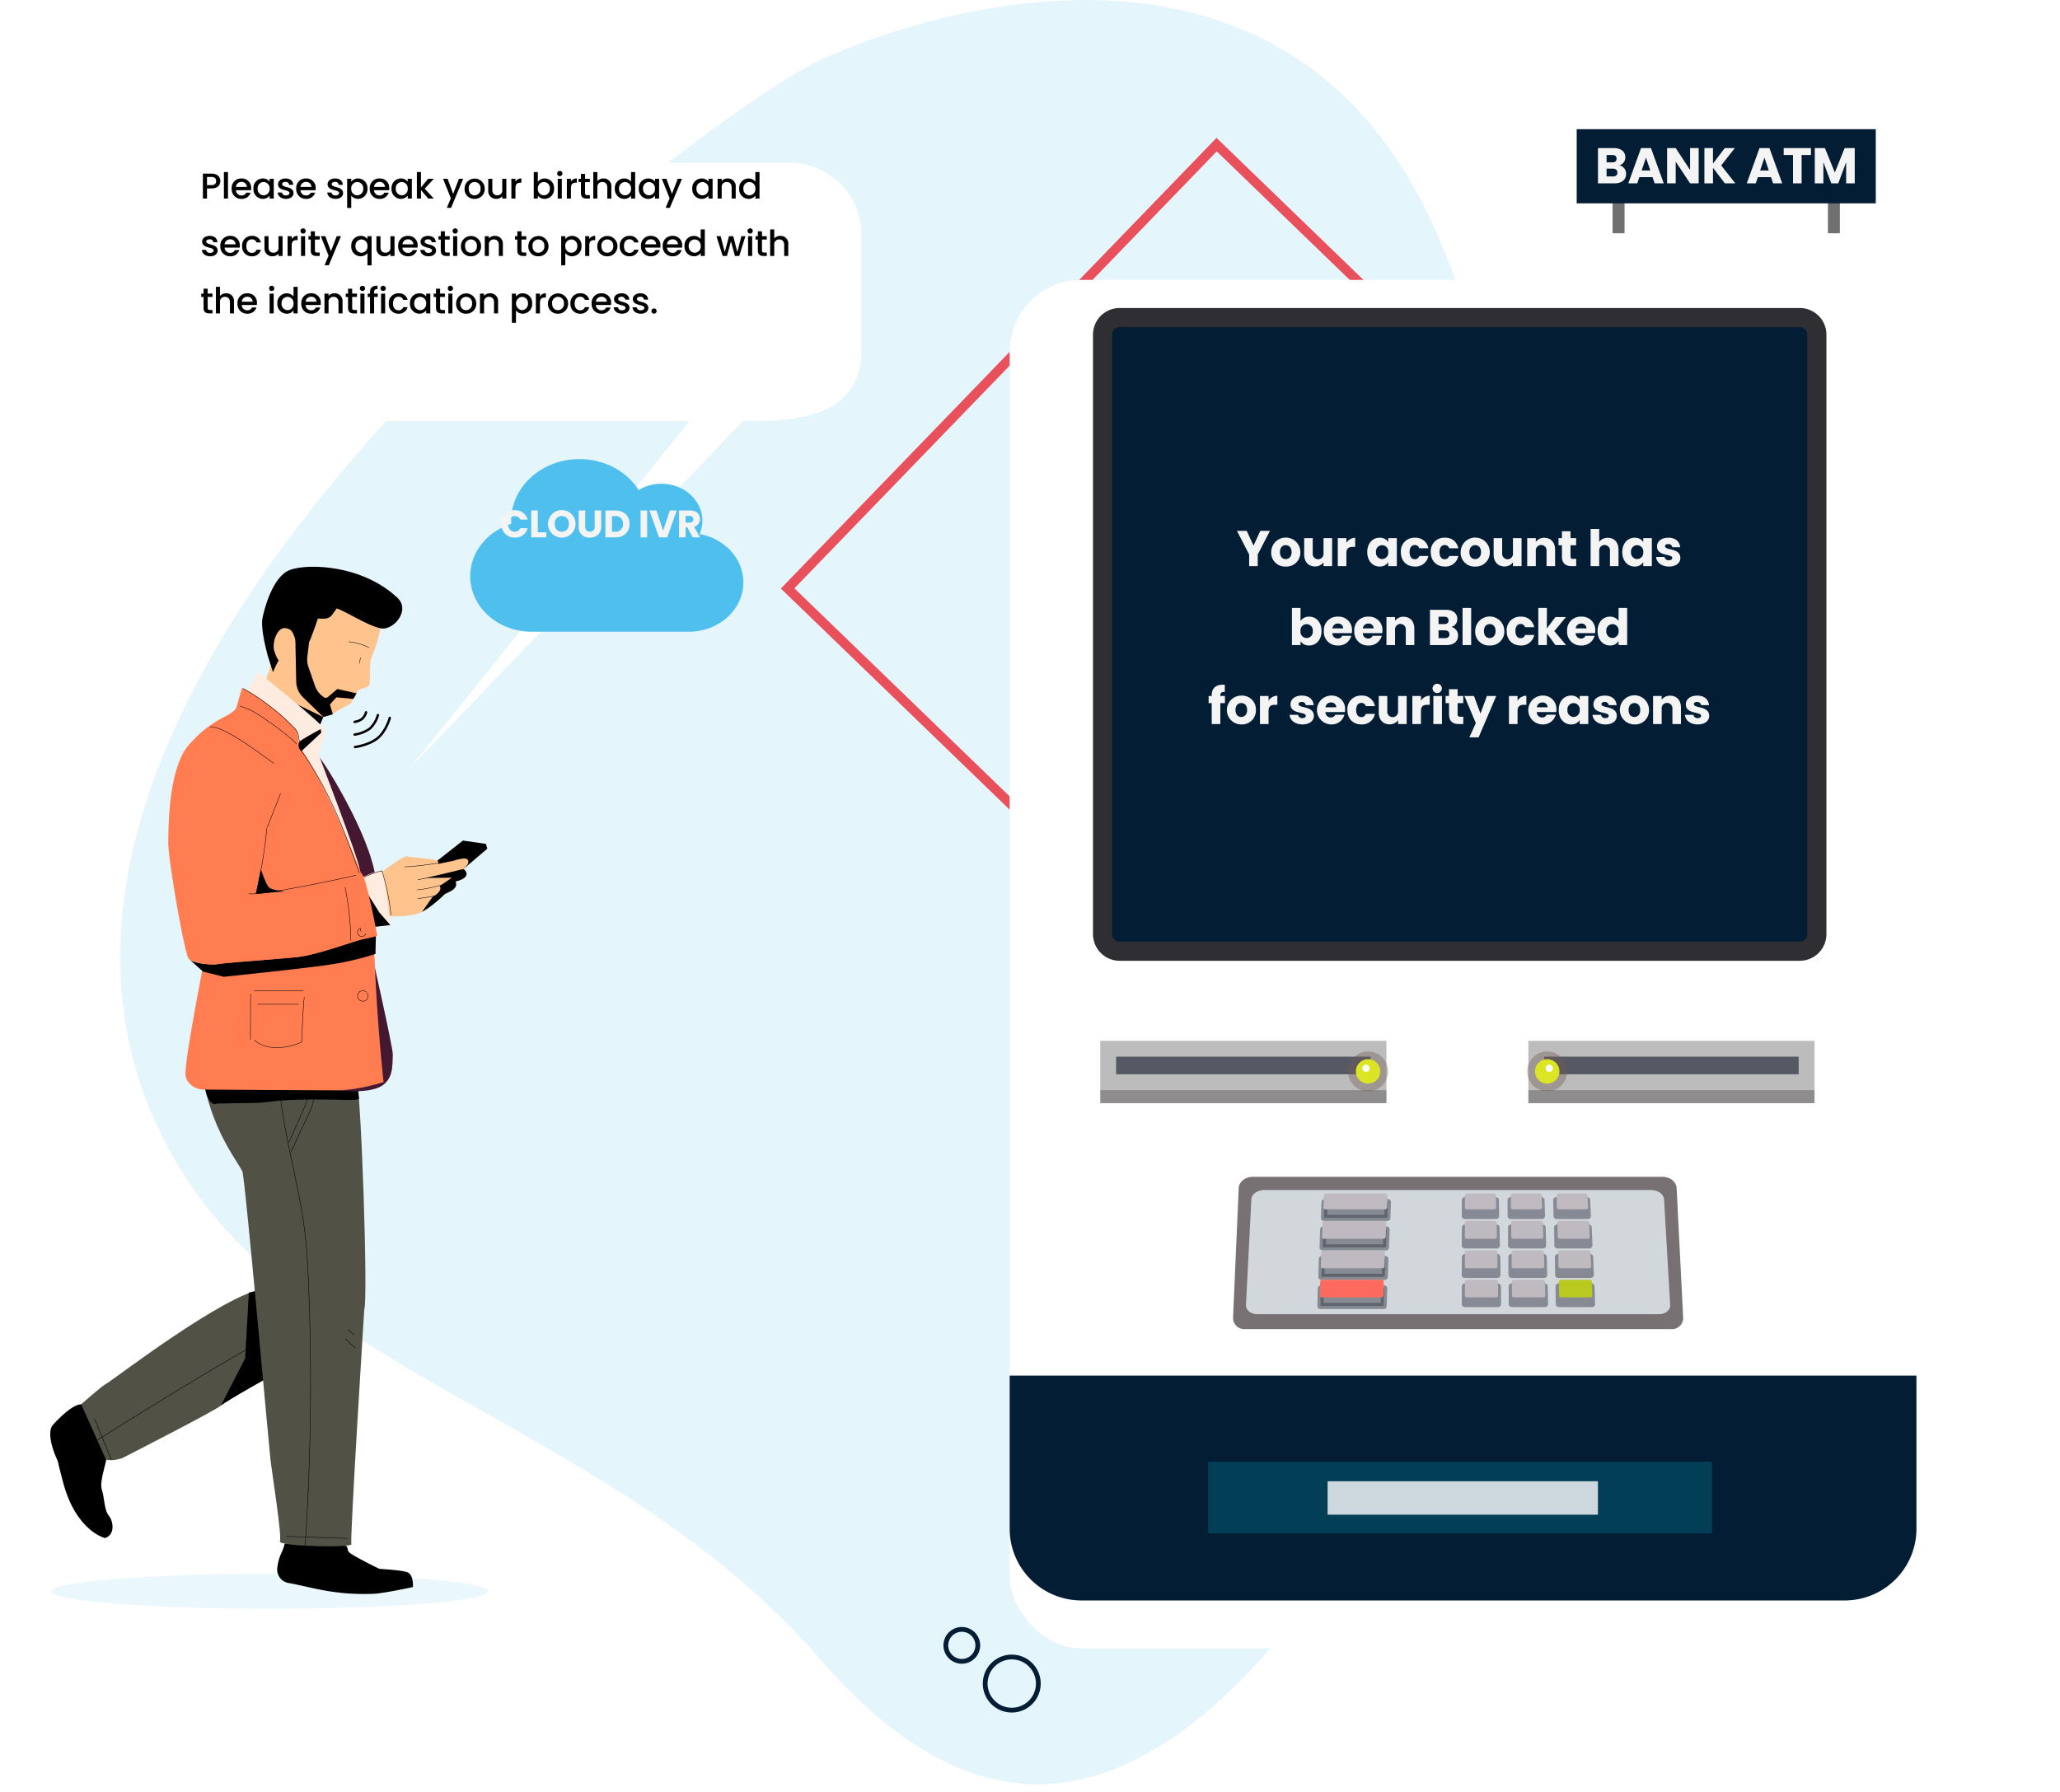 <svg xmlns="http://www.w3.org/2000/svg" xmlns:xlink="http://www.w3.org/1999/xlink" width="861" height="749" viewBox="0 0 861 749">
  <defs>
    <filter id="Rectangle_19060" x="362" y="57" width="499" height="692" filterUnits="userSpaceOnUse">
      <feOffset dy="20" input="SourceAlpha"/>
      <feGaussianBlur stdDeviation="20" result="blur"/>
      <feFlood flood-opacity="0.161"/>
      <feComposite operator="in" in2="blur"/>
      <feComposite in="SourceGraphic"/>
    </filter>
    <filter id="Path_42971" x="0" y="8" width="420.002" height="373.008" filterUnits="userSpaceOnUse">
      <feOffset dy="20" input="SourceAlpha"/>
      <feGaussianBlur stdDeviation="20" result="blur-2"/>
      <feFlood flood-opacity="0.161"/>
      <feComposite operator="in" in2="blur-2"/>
      <feComposite in="SourceGraphic"/>
    </filter>
    <filter id="Icon_awesome-cloud" x="136.531" y="131.909" width="234.16" height="192.157" filterUnits="userSpaceOnUse">
      <feOffset dy="20" input="SourceAlpha"/>
      <feGaussianBlur stdDeviation="20" result="blur-3"/>
      <feFlood flood-opacity="0.161"/>
      <feComposite operator="in" in2="blur-3"/>
      <feComposite in="SourceGraphic"/>
    </filter>
  </defs>
  <g id="Group_19807" data-name="Group 19807" transform="translate(18038 3093)">
    <g id="Group_19790" data-name="Group 19790" transform="translate(-3176 826)">
      <g id="waymore-banking-vector-case-1" transform="translate(708 -282)">
        <g id="Group_19747" data-name="Group 19747" transform="translate(260.869 -54)">
          <path id="Path_42863" data-name="Path 42863" d="M-34.878,26.228c43.468-19.8,196.107-70.3,257.894,74.057s70.06,360.811-10.745,503.39-162.12,189.907-247.149,91.7S-248.585,578.462-302.746,490.018C-422.307,294.779-78.345,46.026-34.878,26.228Z" transform="translate(-15452.771 -3584.368)" fill="#4fbfee" opacity="0.146"/>
          <g id="Rectangle_19071" data-name="Rectangle 19071" transform="matrix(0.719, 0.695, -0.695, 0.719, -15322.41, -3525.369)" fill="none" stroke="#e8505b" stroke-width="4">
            <rect width="179" height="262" stroke="none"/>
            <rect x="2" y="2" width="175" height="258" fill="none"/>
          </g>
          <g transform="matrix(1, 0, 0, 1, -15830.87, -3583)" filter="url(#Rectangle_19060)">
            <rect id="Rectangle_19060-2" data-name="Rectangle 19060" width="379" height="572" rx="30" transform="translate(422 97)" fill="#fff"/>
          </g>
          <path id="Rectangle_19061" data-name="Rectangle 19061" d="M0,0H379a0,0,0,0,1,0,0V64a30,30,0,0,1-30,30H30A30,30,0,0,1,0,64V0A0,0,0,0,1,0,0Z" transform="translate(-15408.869 -3008)" fill="#021d34"/>
          <g id="Group_19744" data-name="Group 19744" transform="translate(-15371.003 -3501.2)">
            <g id="Group_19743" data-name="Group 19743" transform="translate(0 0)">
              <g id="Group_19692" data-name="Group 19692" transform="translate(55.489 410.118)">
                <path id="Path_42872" data-name="Path 42872" d="M369.411,641.375a4.711,4.711,0,0,0,4.947,4.615l178.284,0a4.67,4.67,0,0,0,4.916-4.615l-2.741-54.444c-.162-2.536-2.8-4.614-5.847-4.614H377.618c-3.054,0-5.673,2.078-5.818,4.614Z" transform="translate(-369.409 -582.319)" fill="#777174" stroke="rgba(0,0,0,0)" stroke-miterlimit="10" stroke-width="1"/>
              </g>
              <g id="Group_19703" data-name="Group 19703" transform="translate(160.243 353.276)">
                <g id="Group_19702" data-name="Group 19702">
                  <g id="Group_19694" data-name="Group 19694" transform="translate(18.683)">
                    <rect id="Rectangle_19045" data-name="Rectangle 19045" width="112.991" height="13.971" transform="translate(3.311 3.311)" fill="#2c2f3e" stroke="rgba(0,0,0,0)" stroke-miterlimit="10" stroke-width="1" opacity="0.8"/>
                    <path id="Path_42875" data-name="Path 42875" d="M516.533,537.605H622.9v7.352H516.533v-7.352m-6.622-6.62v20.594H629.524V530.985H509.911Z" transform="translate(-509.911 -530.985)" fill="#bcbcbc" stroke="rgba(0,0,0,0)" stroke-miterlimit="10" stroke-width="1"/>
                  </g>
                  <g id="Group_19695" data-name="Group 19695" transform="translate(18.683 20.594)" opacity="0.6">
                    <rect id="Rectangle_19046" data-name="Rectangle 19046" width="119.613" height="5.464" fill="#423f41" stroke="rgba(0,0,0,0)" stroke-miterlimit="10" stroke-width="1"/>
                  </g>
                  <g id="Group_19701" data-name="Group 19701" transform="translate(0 1.188)">
                    <g id="Group_19700" data-name="Group 19700">
                      <g id="Group_19699" data-name="Group 19699">
                        <g id="Group_19698" data-name="Group 19698" opacity="0.7">
                          <g id="Group_19697" data-name="Group 19697">
                            <line id="Line_74" data-name="Line 74" x1="0.077" y2="7.707" transform="translate(4.471 7.276)" fill="none" stroke="#fff" stroke-miterlimit="10" stroke-width="3.362"/>
                            <g id="Group_19696" data-name="Group 19696">
                              <path id="Path_42876" data-name="Path 42876" d="M491.36,542.819l4.533-1.873,4.494,1.963-4.407-10.745Z" transform="translate(-491.36 -532.165)" fill="#fff" stroke="rgba(0,0,0,0)" stroke-miterlimit="10" stroke-width="1"/>
                            </g>
                          </g>
                        </g>
                      </g>
                    </g>
                  </g>
                </g>
              </g>
              <g id="Group_19745" data-name="Group 19745" transform="translate(0 353.276)">
                <g id="Group_19702-2" data-name="Group 19702" transform="translate(0 0)">
                  <g id="Group_19694-2" data-name="Group 19694">
                    <rect id="Rectangle_19045-2" data-name="Rectangle 19045" width="112.991" height="13.971" transform="translate(3.311 3.311)" fill="#2c2f3e" stroke="rgba(0,0,0,0)" stroke-miterlimit="10" stroke-width="1" opacity="0.8"/>
                    <path id="Path_42875-2" data-name="Path 42875" d="M622.9,537.605H516.532v7.352H622.9v-7.352m6.622-6.62v20.594H509.911V530.985H629.524Z" transform="translate(-509.911 -530.985)" fill="#bcbcbc" stroke="rgba(0,0,0,0)" stroke-miterlimit="10" stroke-width="1"/>
                  </g>
                  <g id="Group_19695-2" data-name="Group 19695" transform="translate(0 20.594)" opacity="0.6">
                    <rect id="Rectangle_19046-2" data-name="Rectangle 19046" width="119.613" height="5.464" fill="#423f41" stroke="rgba(0,0,0,0)" stroke-miterlimit="10" stroke-width="1"/>
                  </g>
                  <g id="Group_19701-2" data-name="Group 19701" transform="translate(129.269 1.188)">
                    <g id="Group_19700-2" data-name="Group 19700" transform="translate(0)">
                      <g id="Group_19699-2" data-name="Group 19699">
                        <g id="Group_19698-2" data-name="Group 19698" opacity="0.7">
                          <g id="Group_19697-2" data-name="Group 19697">
                            <line id="Line_74-2" data-name="Line 74" x2="0.077" y2="7.707" transform="translate(4.479 7.276)" fill="none" stroke="#fff" stroke-miterlimit="10" stroke-width="3.362"/>
                            <g id="Group_19696-2" data-name="Group 19696">
                              <path id="Path_42876-2" data-name="Path 42876" d="M500.388,542.819l-4.533-1.873-4.494,1.963,4.407-10.745Z" transform="translate(-491.36 -532.165)" fill="#fff" stroke="rgba(0,0,0,0)" stroke-miterlimit="10" stroke-width="1"/>
                            </g>
                          </g>
                        </g>
                      </g>
                    </g>
                  </g>
                </g>
              </g>
              <g id="Group_19734" data-name="Group 19734" transform="translate(60.902 415.621)">
                <g id="Group_19709" data-name="Group 19709" transform="translate(0 0)">
                  <g id="Group_19708" data-name="Group 19708">
                    <path id="Path_42878" data-name="Path 42878" d="M374.793,635.986c-.075,2.067,2.028,3.763,4.662,3.763H547.469c2.635,0,4.718-1.693,4.63-3.761l-2.583-44.4c-.153-2.07-2.635-3.764-5.511-3.764H382.526c-2.875,0-5.343,1.694-5.482,3.764Z" transform="translate(-374.791 -587.827)" fill="#d2d7db" stroke="rgba(0,0,0,0)" stroke-miterlimit="10" stroke-width="1"/>
                  </g>
                </g>
                <g id="Group_19710" data-name="Group 19710" transform="translate(91.46 4.259)" opacity="0.5">
                  <path id="Path_42879" data-name="Path 42879" d="M477.327,592.056h12.866l.3,6.607H477.457Z" transform="translate(-439.079 -592.056)" fill="#3b3e4d" stroke="#3b3e4d" stroke-linejoin="round" stroke-width="2.569"/>
                  <path id="Path_42880" data-name="Path 42880" d="M439.428,592.056h12.9l.094,6.608H439.351Z" transform="translate(-439.351 -592.056)" fill="#3b3e4d" stroke="#3b3e4d" stroke-linejoin="round" stroke-width="2.569"/>
                  <path id="Path_42881" data-name="Path 42881" d="M458.375,592.056h12.889l.2,6.607H458.4Z" transform="translate(-439.215 -592.056)" fill="#3b3e4d" stroke="#3b3e4d" stroke-linejoin="round" stroke-width="2.569"/>
                </g>
                <g id="Group_19711" data-name="Group 19711" transform="translate(91.458 15.711)" opacity="0.5">
                  <path id="Path_42882" data-name="Path 42882" d="M477.547,603.427h13.159l.308,7.463H477.673Z" transform="translate(-438.938 -603.427)" fill="#3b3e4d" stroke="#3b3e4d" stroke-linejoin="round" stroke-width="2.569"/>
                  <path id="Path_42883" data-name="Path 42883" d="M458.417,603.431l13.184,0,.2,7.463H458.44Z" transform="translate(-439.075 -603.427)" fill="#3b3e4d" stroke="#3b3e4d" stroke-linejoin="round" stroke-width="2.569"/>
                  <path id="Path_42884" data-name="Path 42884" d="M439.294,603.431h13.19l.1,7.459H439.212Z" transform="translate(-439.212 -603.427)" fill="#3b3e4d" stroke="#3b3e4d" stroke-linejoin="round" stroke-width="2.569"/>
                </g>
                <g id="Group_19712" data-name="Group 19712" transform="translate(91.456 28.021)" opacity="0.5">
                  <path id="Path_42885" data-name="Path 42885" d="M439.161,615.651h13.483l.091,7.462H439.086Z" transform="translate(-439.086 -615.65)" fill="#3b3e4d" stroke="#3b3e4d" stroke-linejoin="round" stroke-width="2.569"/>
                  <path id="Path_42886" data-name="Path 42886" d="M477.747,615.649H491.2l.273,7.464h-13.62Z" transform="translate(-438.809 -615.649)" fill="#3b3e4d" stroke="#3b3e4d" stroke-linejoin="round" stroke-width="2.569"/>
                  <path id="Path_42887" data-name="Path 42887" d="M458.452,615.651l13.475,0,.182,7.464H458.467Z" transform="translate(-438.947 -615.649)" fill="#3b3e4d" stroke="#3b3e4d" stroke-linejoin="round" stroke-width="2.569"/>
                </g>
                <g id="Group_19713" data-name="Group 19713" transform="translate(91.451 40.329)" opacity="0.5">
                  <path id="Path_42888" data-name="Path 42888" d="M458.474,627.872l13.744,0,.158,7.335H458.482Z" transform="translate(-438.832 -627.87)" fill="#3b3e4d" stroke="#3b3e4d" stroke-linejoin="round" stroke-width="2.569"/>
                  <path id="Path_42889" data-name="Path 42889" d="M477.916,627.87h13.723l.234,7.335H478Z" transform="translate(-438.693 -627.87)" fill="#3b3e4d" stroke="#3b3e4d" stroke-linejoin="round" stroke-width="2.569"/>
                  <path id="Path_42890" data-name="Path 42890" d="M439.039,627.872h13.753l.083,7.333h-13.9Z" transform="translate(-438.972 -627.87)" fill="#3b3e4d" stroke="#3b3e4d" stroke-linejoin="round" stroke-width="2.569"/>
                </g>
                <g id="Group_19717" data-name="Group 19717" transform="translate(91.473 1.48)">
                  <g id="Group_19714" data-name="Group 19714" transform="translate(38.354)">
                    <path id="Path_42891" data-name="Path 42891" d="M477.423,590.06a.78.78,0,0,1,.812-.763h11.246a.846.846,0,0,1,.864.758l.234,5.092a.749.749,0,0,1-.784.757H478.359a.812.812,0,0,1-.834-.759Z" transform="translate(-477.423 -589.297)" fill="#bebabf" stroke="rgba(0,0,0,0)" stroke-miterlimit="10" stroke-width="1"/>
                  </g>
                  <g id="Group_19715" data-name="Group 19715">
                    <path id="Path_42892" data-name="Path 42892" d="M439.4,590.061a.814.814,0,0,1,.837-.764h11.277a.815.815,0,0,1,.839.764l.071,5.083a.78.78,0,0,1-.808.76H440.149a.779.779,0,0,1-.808-.76Z" transform="translate(-439.341 -589.297)" fill="#bebabf" stroke="rgba(0,0,0,0)" stroke-miterlimit="10" stroke-width="1"/>
                  </g>
                  <g id="Group_19716" data-name="Group 19716" transform="translate(19.202)">
                    <path id="Path_42893" data-name="Path 42893" d="M458.407,590.061a.8.8,0,0,1,.826-.764H470.5a.832.832,0,0,1,.853.763l.152,5.086a.766.766,0,0,1-.8.759H459.25a.794.794,0,0,1-.82-.76Z" transform="translate(-458.407 -589.297)" fill="#bebabf" stroke="rgba(0,0,0,0)" stroke-miterlimit="10" stroke-width="1"/>
                  </g>
                </g>
                <g id="Group_19721" data-name="Group 19721" transform="translate(91.474 12.936)">
                  <g id="Group_19718" data-name="Group 19718" transform="translate(38.719)">
                    <path id="Path_42894" data-name="Path 42894" d="M477.645,601.43a.772.772,0,0,1,.8-.759h11.572a.833.833,0,0,1,.844.757l.249,5.948a.747.747,0,0,1-.772.755H478.56a.8.8,0,0,1-.815-.757Z" transform="translate(-477.645 -600.671)" fill="#bebabf" stroke="rgba(0,0,0,0)" stroke-miterlimit="10" stroke-width="1"/>
                  </g>
                  <g id="Group_19719" data-name="Group 19719" transform="translate(19.389 0.001)">
                    <path id="Path_42895" data-name="Path 42895" d="M458.452,601.434a.786.786,0,0,1,.809-.762h11.594a.818.818,0,0,1,.834.758l.162,5.944a.758.758,0,0,1-.784.758l-11.794,0a.785.785,0,0,1-.8-.763Z" transform="translate(-458.452 -600.672)" fill="#bebabf" stroke="rgba(0,0,0,0)" stroke-miterlimit="10" stroke-width="1"/>
                  </g>
                  <g id="Group_19720" data-name="Group 19720" transform="translate(0 0.001)">
                    <path id="Path_42896" data-name="Path 42896" d="M439.267,601.434a.8.8,0,0,1,.819-.762h11.6a.8.8,0,0,1,.822.762l.078,5.938a.772.772,0,0,1-.79.763H439.994a.774.774,0,0,1-.793-.763Z" transform="translate(-439.201 -600.672)" fill="#bebabf" stroke="rgba(0,0,0,0)" stroke-miterlimit="10" stroke-width="1"/>
                  </g>
                </g>
                <g id="Group_19725" data-name="Group 19725" transform="translate(91.473 25.246)">
                  <g id="Group_19722" data-name="Group 19722">
                    <path id="Path_42897" data-name="Path 42897" d="M439.133,613.655a.791.791,0,0,1,.8-.761h11.929a.791.791,0,0,1,.8.761l.073,5.94a.765.765,0,0,1-.778.762H439.85a.765.765,0,0,1-.776-.762Z" transform="translate(-439.074 -612.894)" fill="#bebabf" stroke="rgba(0,0,0,0)" stroke-miterlimit="10" stroke-width="1"/>
                  </g>
                  <g id="Group_19723" data-name="Group 19723" transform="translate(39.047)">
                    <path id="Path_42898" data-name="Path 42898" d="M477.844,613.653a.767.767,0,0,1,.786-.759h11.9a.819.819,0,0,1,.827.756l.219,5.949a.74.74,0,0,1-.757.758H478.729a.786.786,0,0,1-.8-.762Z" transform="translate(-477.844 -612.894)" fill="#bebabf" stroke="rgba(0,0,0,0)" stroke-miterlimit="10" stroke-width="1"/>
                  </g>
                  <g id="Group_19724" data-name="Group 19724" transform="translate(19.552)">
                    <path id="Path_42899" data-name="Path 42899" d="M458.487,613.655a.778.778,0,0,1,.794-.761H471.2a.8.8,0,0,1,.814.759l.146,5.942a.753.753,0,0,1-.765.762h-12.11a.777.777,0,0,1-.785-.762Z" transform="translate(-458.487 -612.894)" fill="#bebabf" stroke="rgba(0,0,0,0)" stroke-miterlimit="10" stroke-width="1"/>
                  </g>
                </g>
                <g id="Group_19729" data-name="Group 19729" transform="translate(91.469 37.558)">
                  <g id="Group_19726" data-name="Group 19726" transform="translate(19.689)">
                    <path id="Path_42900" data-name="Path 42900" d="M458.508,625.877a.771.771,0,0,1,.78-.76h12.224a.791.791,0,0,1,.8.758l.126,5.812a.745.745,0,0,1-.751.759h-12.4a.764.764,0,0,1-.768-.759Z" transform="translate(-458.508 -625.118)" fill="#bebabf" stroke="rgba(0,0,0,0)" stroke-miterlimit="10" stroke-width="1"/>
                  </g>
                  <g id="Group_19727" data-name="Group 19727" transform="translate(39.334)">
                    <path id="Path_42901" data-name="Path 42901" d="M478.014,625.876a.758.758,0,0,1,.768-.758h12.2a.8.8,0,0,1,.8.755l.187,5.819a.735.735,0,0,1-.745.756H478.857a.774.774,0,0,1-.776-.757Z" transform="translate(-478.014 -625.118)" fill="#b9c91f" stroke="rgba(0,0,0,0)" stroke-miterlimit="10" stroke-width="1"/>
                  </g>
                  <g id="Group_19728" data-name="Group 19728">
                    <path id="Path_42902" data-name="Path 42902" d="M439.011,625.877a.78.78,0,0,1,.787-.76h12.233a.781.781,0,0,1,.789.76l.064,5.811a.756.756,0,0,1-.76.759h-12.4a.755.755,0,0,1-.761-.759Z" transform="translate(-438.959 -625.118)" fill="#bebabf" stroke="rgba(0,0,0,0)" stroke-miterlimit="10" stroke-width="1"/>
                  </g>
                </g>
                <path id="Path_42903" data-name="Path 42903" d="M425.822,599.472l-26.488,0,.255-6.606h26.474Z" transform="translate(-366.738 -587.791)" fill="#3b3e4d" stroke="#3b3e4d" stroke-linejoin="round" stroke-width="2.569" opacity="0.5"/>
                <path id="Path_42904" data-name="Path 42904" d="M425.4,611.7H398.907l.253-7.459h26.492Z" transform="translate(-366.877 -587.71)" fill="#3b3e4d" stroke="#3b3e4d" stroke-linejoin="round" stroke-width="2.569" opacity="0.5"/>
                <path id="Path_42905" data-name="Path 42905" d="M425.013,623.919H398.536l.22-7.46h26.49Z" transform="translate(-367.001 -587.622)" fill="#3b3e4d" stroke="#3b3e4d" stroke-linejoin="round" stroke-width="2.569" opacity="0.5"/>
                <path id="Path_42906" data-name="Path 42906" d="M424.667,636.01h-26.44l.18-7.33h26.464Z" transform="translate(-367.107 -587.535)" fill="#3b3e4d" stroke="#3b3e4d" stroke-linejoin="round" stroke-width="2.569" opacity="0.5"/>
                <g id="Group_19730" data-name="Group 19730" transform="translate(32.385 1.48)">
                  <path id="Path_42907" data-name="Path 42907" d="M425.765,595.146a.826.826,0,0,1-.845.759H399.962a.754.754,0,0,1-.789-.755l.2-5.094a.839.839,0,0,1,.858-.758h24.925a.765.765,0,0,1,.8.763Z" transform="translate(-399.172 -589.297)" fill="#bebabf" stroke="rgba(0,0,0,0)" stroke-miterlimit="10" stroke-width="1"/>
                </g>
                <g id="Group_19731" data-name="Group 19731" transform="translate(31.806 12.937)">
                  <path id="Path_42908" data-name="Path 42908" d="M425.339,607.375a.817.817,0,0,1-.828.761h-25a.753.753,0,0,1-.777-.759l.206-5.948a.824.824,0,0,1,.839-.757h24.974a.758.758,0,0,1,.787.761Z" transform="translate(-398.736 -600.672)" fill="#bebabf" stroke="rgba(0,0,0,0)" stroke-miterlimit="10" stroke-width="1"/>
                </g>
                <g id="Group_19732" data-name="Group 19732" transform="translate(31.3 25.246)">
                  <path id="Path_42909" data-name="Path 42909" d="M424.947,619.6a.8.8,0,0,1-.809.762H399.121a.749.749,0,0,1-.765-.758l.18-5.947a.808.808,0,0,1,.818-.758h25.009a.75.75,0,0,1,.77.759Z" transform="translate(-398.356 -612.894)" fill="#bebabf" stroke="rgba(0,0,0,0)" stroke-miterlimit="10" stroke-width="1"/>
                </g>
                <g id="Group_19733" data-name="Group 19733" transform="translate(30.874 37.558)">
                  <path id="Path_42910" data-name="Path 42910" d="M424.595,631.69a.792.792,0,0,1-.791.757H398.79a.744.744,0,0,1-.752-.757l.148-5.819a.794.794,0,0,1,.8-.755H424a.741.741,0,0,1,.754.758Z" transform="translate(-398.038 -625.118)" fill="#ff6a5f" stroke="rgba(0,0,0,0)" stroke-miterlimit="10" stroke-width="1"/>
                </g>
              </g>
              <g id="Group_19736" data-name="Group 19736" transform="translate(0.742 50.95)">
                <path id="Rectangle_19052" data-name="Rectangle 19052" d="M7.141,0H291.409a7.141,7.141,0,0,1,7.141,7.141V257.719a7.142,7.142,0,0,1-7.142,7.142H7.141A7.141,7.141,0,0,1,0,257.72V7.141A7.141,7.141,0,0,1,7.141,0Z" transform="translate(0 0.079)" fill="#021d34" stroke="rgba(0,0,0,0)" stroke-miterlimit="10" stroke-width="1"/>
                <path id="Rectangle_19053" data-name="Rectangle 19053" d="M7.141,0H291.409a7.141,7.141,0,0,1,7.141,7.141V257.719a7.142,7.142,0,0,1-7.142,7.142H7.141A7.141,7.141,0,0,1,0,257.72V7.141A7.141,7.141,0,0,1,7.141,0Z" transform="translate(0.217)" fill="none" stroke="#2f2f33" stroke-miterlimit="10" stroke-width="8"/>
              </g>
              <g id="Group_19739" data-name="Group 19739" transform="translate(178.475 357.714)">
                <path id="Path_42917" data-name="Path 42917" d="M378.9,539.513a8.336,8.336,0,1,0-8.335,8.336A8.335,8.335,0,0,0,378.9,539.513Z" transform="translate(-362.226 -531.177)" fill="#705d57" stroke="rgba(0,0,0,0)" stroke-miterlimit="10" stroke-width="1" opacity="0.4" style="mix-blend-mode: multiply;isolation: isolate"/>
                <path id="Path_42918" data-name="Path 42918" d="M375.642,539.49a5.1,5.1,0,1,0-5.1,5.1A5.1,5.1,0,0,0,375.642,539.49Z" transform="translate(-362.203 -531.154)" fill="#dce523" stroke="rgba(0,0,0,0)" stroke-miterlimit="10" stroke-width="1"/>
                <path id="Path_42919" data-name="Path 42919" d="M372.879,538.178a1.51,1.51,0,1,0-1.509,1.511A1.511,1.511,0,0,0,372.879,538.178Z" transform="translate(-362.172 -531.138)" fill="#fff" stroke="rgba(0,0,0,0)" stroke-miterlimit="10" stroke-width="1"/>
              </g>
              <g id="Group_19746" data-name="Group 19746" transform="translate(103.604 357.714)">
                <path id="Path_42917-2" data-name="Path 42917" d="M362.226,539.513a8.336,8.336,0,1,1,8.335,8.336A8.335,8.335,0,0,1,362.226,539.513Z" transform="translate(-362.226 -531.177)" fill="#705d57" stroke="rgba(0,0,0,0)" stroke-miterlimit="10" stroke-width="1" opacity="0.4" style="mix-blend-mode: multiply;isolation: isolate"/>
                <path id="Path_42918-2" data-name="Path 42918" d="M365.435,539.49a5.1,5.1,0,1,1,5.1,5.1A5.1,5.1,0,0,1,365.435,539.49Z" transform="translate(-362.203 -531.154)" fill="#dce523" stroke="rgba(0,0,0,0)" stroke-miterlimit="10" stroke-width="1"/>
                <path id="Path_42919-2" data-name="Path 42919" d="M369.859,538.178a1.51,1.51,0,1,1,1.509,1.511A1.511,1.511,0,0,1,369.859,538.178Z" transform="translate(-363.896 -531.138)" fill="#fff" stroke="rgba(0,0,0,0)" stroke-miterlimit="10" stroke-width="1"/>
              </g>
              <rect id="Rectangle_19058" data-name="Rectangle 19058" width="210.585" height="29.916" transform="translate(45.088 529.241)" fill="#068da5" stroke="rgba(0,0,0,0)" stroke-miterlimit="10" stroke-width="1" opacity="0.3"/>
              <path id="Path_42937" data-name="Path 42937" d="M702.684,87.109" transform="translate(-404.187 -77.869)" fill="#f4bd31" stroke="rgba(0,0,0,0)" stroke-miterlimit="10" stroke-width="1"/>
              <rect id="Rectangle_19062" data-name="Rectangle 19062" width="112.991" height="13.971" transform="translate(95.019 537.378)" fill="#fff" stroke="rgba(0,0,0,0)" stroke-miterlimit="10" stroke-width="1" opacity="0.8"/>
            </g>
          </g>
          <path id="Path_43040" data-name="Path 43040" d="M51.813,17.128V22H55.4V17.128l5.1-9.87H56.475L53.64,13.432,50.784,7.258H46.71Zm21.4-.987a6.09,6.09,0,0,0-12.18,0,5.747,5.747,0,0,0,6.048,6.027A5.814,5.814,0,0,0,73.212,16.141Zm-8.526,0c0-1.995,1.134-2.919,2.436-2.919,1.26,0,2.436.924,2.436,2.919,0,1.974-1.2,2.919-2.478,2.919C65.778,19.06,64.686,18.115,64.686,16.141Zm21.8-5.859H82.893v6.363a2.267,2.267,0,1,1-4.515,0V10.282h-3.57v6.846c0,3.129,1.827,5,4.536,5A4.27,4.27,0,0,0,82.893,20.4V22h3.591Zm5.964,6.279c0-2.016.987-2.6,2.688-2.6h.987v-3.8a4.368,4.368,0,0,0-3.675,2.079V10.282H88.857V22h3.591Zm8.715-.441c0,3.7,2.289,6.048,5.145,6.048a4.143,4.143,0,0,0,3.633-1.827V22h3.591V10.282h-3.591v1.659a4.079,4.079,0,0,0-3.612-1.827C103.452,10.114,101.163,12.424,101.163,16.12Zm8.778.021a2.616,2.616,0,0,1-2.562,2.9,2.647,2.647,0,0,1-2.562-2.919,2.58,2.58,0,1,1,5.124.021Zm5.271,0c0,3.717,2.436,6.027,5.88,6.027a5.442,5.442,0,0,0,5.628-4.41H122.9a1.823,1.823,0,0,1-1.869,1.344c-1.281,0-2.163-1.008-2.163-2.961s.882-2.961,2.163-2.961a1.851,1.851,0,0,1,1.869,1.344h3.822a5.368,5.368,0,0,0-5.628-4.41A5.628,5.628,0,0,0,115.212,16.141Zm12.5,0c0,3.717,2.436,6.027,5.88,6.027a5.442,5.442,0,0,0,5.628-4.41h-3.822a1.823,1.823,0,0,1-1.869,1.344c-1.281,0-2.163-1.008-2.163-2.961s.882-2.961,2.163-2.961a1.851,1.851,0,0,1,1.869,1.344h3.822a5.368,5.368,0,0,0-5.628-4.41A5.628,5.628,0,0,0,127.707,16.141Zm24.675,0a6.09,6.09,0,0,0-12.18,0,5.748,5.748,0,0,0,6.048,6.027A5.814,5.814,0,0,0,152.382,16.141Zm-8.526,0c0-1.995,1.134-2.919,2.436-2.919,1.26,0,2.436.924,2.436,2.919,0,1.974-1.2,2.919-2.478,2.919C144.948,19.06,143.856,18.115,143.856,16.141Zm21.8-5.859h-3.591v6.363a2.267,2.267,0,1,1-4.515,0V10.282h-3.57v6.846c0,3.129,1.827,5,4.536,5a4.27,4.27,0,0,0,3.549-1.722V22h3.591ZM176.112,22h3.57V15.154c0-3.15-1.806-5-4.515-5a4.3,4.3,0,0,0-3.549,1.68V10.282h-3.591V22h3.591V15.637a2.258,2.258,0,1,1,4.494,0Zm6.426-4.074c0,3.045,1.7,4.074,4.137,4.074H188.5V18.955h-1.281c-.8,0-1.092-.294-1.092-.987v-4.7h2.352V10.282h-2.352V7.426h-3.591v2.856H181.11v2.982h1.428ZM194.529,22h3.591V15.637a2.258,2.258,0,1,1,4.494,0V22h3.57V15.154c0-3.15-1.785-5-4.452-5a4.322,4.322,0,0,0-3.612,1.7V6.46h-3.591Zm13.23-5.88c0,3.7,2.289,6.048,5.145,6.048a4.143,4.143,0,0,0,3.633-1.827V22h3.591V10.282h-3.591v1.659a4.079,4.079,0,0,0-3.612-1.827C210.048,10.114,207.759,12.424,207.759,16.12Zm8.778.021a2.616,2.616,0,0,1-2.562,2.9,2.647,2.647,0,0,1-2.562-2.919,2.58,2.58,0,1,1,5.124.021Zm15.5,2.457c-.063-4.368-6.4-3.045-6.4-4.914,0-.567.462-.9,1.3-.9a1.545,1.545,0,0,1,1.722,1.323h3.318c-.231-2.31-1.911-3.99-4.935-3.99-3.066,0-4.767,1.638-4.767,3.633,0,4.305,6.384,2.94,6.384,4.83,0,.525-.483.945-1.407.945a1.645,1.645,0,0,1-1.806-1.365h-3.549c.168,2.268,2.268,4.011,5.4,4.011C230.229,22.168,232.035,20.635,232.035,18.6ZM73.285,44.941V39.46H69.694V55h3.591V53.362A4.118,4.118,0,0,0,76.9,55.168c2.877,0,5.166-2.352,5.166-6.048S79.8,43.114,76.9,43.114A4.137,4.137,0,0,0,73.285,44.941Zm5.124,4.179a2.592,2.592,0,1,1-5.145.021,2.59,2.59,0,1,1,5.145-.021Zm10.5-3.129a2.026,2.026,0,0,1,2.2,2.016H86.62A2.221,2.221,0,0,1,88.909,45.991Zm5.607,5.124H90.694a1.909,1.909,0,0,1-1.869,1.134A2.172,2.172,0,0,1,86.6,50h8.127a9.074,9.074,0,0,0,.063-1.05,5.522,5.522,0,0,0-5.838-5.838,5.628,5.628,0,0,0-5.922,6.027,5.649,5.649,0,0,0,5.922,6.027A5.476,5.476,0,0,0,94.516,51.115Zm7.119-5.124a2.026,2.026,0,0,1,2.2,2.016H99.346A2.221,2.221,0,0,1,101.635,45.991Zm5.607,5.124H103.42a1.909,1.909,0,0,1-1.869,1.134A2.172,2.172,0,0,1,99.325,50h8.127a9.073,9.073,0,0,0,.063-1.05,5.522,5.522,0,0,0-5.838-5.838,5.628,5.628,0,0,0-5.922,6.027,5.649,5.649,0,0,0,5.922,6.027A5.476,5.476,0,0,0,107.242,51.115ZM117.28,55h3.57V48.154c0-3.15-1.806-5-4.515-5a4.3,4.3,0,0,0-3.549,1.68V43.282H109.2V55h3.591V48.637a2.258,2.258,0,1,1,4.494,0Zm18.228-4.494c0,1.05-.693,1.6-1.89,1.6h-2.646V48.847h2.6C134.773,48.847,135.508,49.456,135.508,50.506Zm-.357-5.817c0,1.008-.651,1.533-1.827,1.533h-2.352V43.135h2.352C134.5,43.135,135.151,43.681,135.151,44.689Zm3.99,6.3a3.575,3.575,0,0,0-2.835-3.549,3.345,3.345,0,0,0,2.5-3.36c0-2.331-1.785-3.822-4.788-3.822h-6.636V55h6.867C137.356,55,139.141,53.425,139.141,50.989ZM141.01,55H144.6V39.46H141.01Zm17.451-5.859a6.09,6.09,0,0,0-12.18,0,5.747,5.747,0,0,0,6.048,6.027A5.814,5.814,0,0,0,158.461,49.141Zm-8.526,0c0-1.995,1.134-2.919,2.436-2.919,1.26,0,2.436.924,2.436,2.919,0,1.974-1.2,2.919-2.478,2.919C151.027,52.06,149.935,51.115,149.935,49.141Zm9.513,0c0,3.717,2.436,6.027,5.88,6.027a5.442,5.442,0,0,0,5.628-4.41h-3.822a1.823,1.823,0,0,1-1.869,1.344c-1.281,0-2.163-1.008-2.163-2.961s.882-2.961,2.163-2.961a1.851,1.851,0,0,1,1.869,1.344h3.822a5.368,5.368,0,0,0-5.628-4.41A5.628,5.628,0,0,0,159.448,49.141ZM172.657,55h3.591V50.086L179.818,55h4.452l-4.914-5.838,4.872-5.88H179.8l-3.549,4.767V39.46h-3.591Zm17.934-9.009a2.026,2.026,0,0,1,2.205,2.016H188.3A2.221,2.221,0,0,1,190.591,45.991Zm5.607,5.124h-3.822a1.909,1.909,0,0,1-1.869,1.134A2.172,2.172,0,0,1,188.281,50h8.127a9.076,9.076,0,0,0,.063-1.05,5.522,5.522,0,0,0-5.838-5.838,5.628,5.628,0,0,0-5.922,6.027,5.649,5.649,0,0,0,5.922,6.027A5.476,5.476,0,0,0,196.2,51.115Zm1.239-2c0,3.7,2.289,6.048,5.166,6.048a4.053,4.053,0,0,0,3.612-1.848V55h3.591V39.46h-3.591V44.9a4.3,4.3,0,0,0-3.612-1.785C199.726,43.114,197.437,45.424,197.437,49.12Zm8.778.021a2.616,2.616,0,0,1-2.562,2.9,2.647,2.647,0,0,1-2.562-2.919,2.58,2.58,0,1,1,5.124.021ZM36.168,88h3.591V79.264h1.932V76.282H39.759v-.1c0-1.239.483-1.659,1.869-1.575V71.557c-3.57-.189-5.46,1.323-5.46,4.389v.336h-1.3v2.982h1.3Zm18.459-5.859a5.781,5.781,0,0,0-6.09-6.027,6.027,6.027,0,1,0-.042,12.054A5.814,5.814,0,0,0,54.627,82.141Zm-8.526,0c0-2,1.134-2.919,2.436-2.919,1.26,0,2.436.924,2.436,2.919,0,1.974-1.2,2.919-2.478,2.919C47.193,85.06,46.1,84.115,46.1,82.141Zm13.818.42c0-2.016.987-2.6,2.688-2.6h.987v-3.8a4.368,4.368,0,0,0-3.675,2.079V76.282H56.328V88h3.591ZM78.861,84.6c-.063-4.368-6.4-3.045-6.4-4.914,0-.567.462-.9,1.3-.9A1.545,1.545,0,0,1,75.48,80.1H78.8c-.231-2.31-1.911-3.99-4.935-3.99-3.066,0-4.767,1.638-4.767,3.633,0,4.305,6.384,2.94,6.384,4.83,0,.525-.483.945-1.407.945a1.645,1.645,0,0,1-1.806-1.365H68.718c.168,2.268,2.268,4.011,5.4,4.011C77.055,88.168,78.861,86.635,78.861,84.6Zm7.161-5.607a2.026,2.026,0,0,1,2.2,2.016H83.733A2.221,2.221,0,0,1,86.022,78.991Zm5.607,5.124H87.807a1.909,1.909,0,0,1-1.869,1.134A2.172,2.172,0,0,1,83.712,83h8.127a9.074,9.074,0,0,0,.063-1.05,5.522,5.522,0,0,0-5.838-5.838,6.028,6.028,0,0,0,0,12.054A5.476,5.476,0,0,0,91.629,84.115Zm1.239-1.974c0,3.717,2.436,6.027,5.88,6.027a5.442,5.442,0,0,0,5.628-4.41h-3.822A1.823,1.823,0,0,1,98.685,85.1c-1.281,0-2.163-1.008-2.163-2.961s.882-2.961,2.163-2.961a1.851,1.851,0,0,1,1.869,1.344h3.822a5.368,5.368,0,0,0-5.628-4.41A5.628,5.628,0,0,0,92.868,82.141Zm24.78-5.859h-3.591v6.363a2.267,2.267,0,1,1-4.515,0V76.282h-3.57v6.846c0,3.129,1.827,5,4.536,5a4.27,4.27,0,0,0,3.549-1.722V88h3.591Zm5.964,6.279c0-2.016.987-2.6,2.688-2.6h.987v-3.8a4.368,4.368,0,0,0-3.675,2.079V76.282h-3.591V88h3.591ZM128.8,88h3.591V76.282H128.8ZM130.6,75.064a1.952,1.952,0,1,0-2.142-1.932A1.977,1.977,0,0,0,130.6,75.064Zm4.746,8.862c0,3.045,1.7,4.074,4.137,4.074h1.827V84.955h-1.281c-.8,0-1.092-.294-1.092-.987v-4.7h2.352V76.282h-2.352V73.426h-3.591v2.856h-1.428v2.982h1.428Zm13.146-.315-2.709-7.329h-4.011L146.544,87.6l-2.688,5.964h3.864l7.35-17.283h-3.885Zm15.5-1.05c0-2.016.987-2.6,2.688-2.6h.987v-3.8a4.368,4.368,0,0,0-3.675,2.079V76.282H160.4V88h3.591Zm10.353-3.57a2.026,2.026,0,0,1,2.205,2.016h-4.494A2.221,2.221,0,0,1,174.348,78.991Zm5.607,5.124h-3.822a1.909,1.909,0,0,1-1.869,1.134A2.172,2.172,0,0,1,172.038,83h8.127a9.076,9.076,0,0,0,.063-1.05,5.522,5.522,0,0,0-5.838-5.838,6.028,6.028,0,0,0,0,12.054A5.476,5.476,0,0,0,179.955,84.115Zm1.239-1.995c0,3.7,2.289,6.048,5.145,6.048a4.143,4.143,0,0,0,3.633-1.827V88h3.591V76.282h-3.591v1.659a4.079,4.079,0,0,0-3.612-1.827C183.483,76.114,181.194,78.424,181.194,82.12Zm8.778.021a2.616,2.616,0,0,1-2.562,2.9,2.647,2.647,0,0,1-2.562-2.919,2.58,2.58,0,1,1,5.124.021Zm15.5,2.457c-.063-4.368-6.4-3.045-6.4-4.914,0-.567.462-.9,1.3-.9a1.545,1.545,0,0,1,1.722,1.323h3.318c-.231-2.31-1.911-3.99-4.935-3.99-3.066,0-4.767,1.638-4.767,3.633,0,4.305,6.384,2.94,6.384,4.83,0,.525-.483.945-1.407.945a1.645,1.645,0,0,1-1.806-1.365h-3.549c.168,2.268,2.268,4.011,5.4,4.011C203.664,88.168,205.47,86.635,205.47,84.6Zm13.461-2.457a6.09,6.09,0,1,0-6.132,6.027A5.781,5.781,0,0,0,218.931,82.141Zm-8.526,0c0-2,1.134-2.919,2.436-2.919,1.26,0,2.436.924,2.436,2.919,0,1.974-1.2,2.919-2.478,2.919C211.5,85.06,210.4,84.115,210.4,82.141ZM228.717,88h3.57V81.154c0-3.15-1.806-5-4.515-5a4.3,4.3,0,0,0-3.549,1.68V76.282h-3.591V88h3.591V81.637a2.258,2.258,0,1,1,4.494,0Zm15.372-3.4c-.063-4.368-6.4-3.045-6.4-4.914,0-.567.462-.9,1.3-.9a1.545,1.545,0,0,1,1.722,1.323h3.318c-.231-2.31-1.911-3.99-4.935-3.99-3.066,0-4.767,1.638-4.767,3.633,0,4.305,6.384,2.94,6.384,4.83,0,.525-.483.945-1.407.945a1.645,1.645,0,0,1-1.806-1.365h-3.549c.168,2.268,2.268,4.011,5.4,4.011C242.283,88.168,244.089,86.635,244.089,84.6Z" transform="translate(-15360.581 -3368.349)" fill="#f4f4f4"/>
          <line id="Line_75" data-name="Line 75" y2="14" transform="translate(-15154.369 -3499.5)" fill="none" stroke="#707070" stroke-width="5"/>
          <line id="Line_76" data-name="Line 76" y2="14" transform="translate(-15064.369 -3499.5)" fill="none" stroke="#707070" stroke-width="5"/>
          <rect id="Rectangle_19065" data-name="Rectangle 19065" width="125" height="31" transform="translate(-15171.869 -3529)" fill="#021d34"/>
          <path id="Path_43039" data-name="Path 43039" d="M75.733,17.506c0,1.05-.693,1.6-1.89,1.6H71.2V15.847h2.6C75,15.847,75.733,16.456,75.733,17.506Zm-.357-5.817c0,1.008-.651,1.533-1.827,1.533H71.2V10.135h2.352C74.725,10.135,75.376,10.681,75.376,11.689Zm3.99,6.3a3.575,3.575,0,0,0-2.835-3.549,3.345,3.345,0,0,0,2.5-3.36c0-2.331-1.785-3.822-4.788-3.822H67.606V22h6.867C77.581,22,79.366,20.425,79.366,17.989ZM91.294,22h3.8L89.761,7.258H85.6L80.269,22h3.759l.882-2.6h5.5Zm-1.806-5.376H85.855l1.806-5.4ZM106.1,7.258v9.135l-6.006-9.135H96.5V22h3.591V12.907L106.1,22h3.591V7.258ZM120.631,22h4.389L119.1,14.482l5.712-7.224h-4.221l-4.914,6.468V7.258h-3.591V22h3.591V15.49Zm20.181,0h3.8L139.279,7.258h-4.158L129.787,22h3.759l.882-2.6h5.5Zm-1.806-5.376h-3.633l1.806-5.4Zm6.216-6.489h3.906V22h3.591V10.135h3.906V7.258h-11.4Zm13,11.865h3.591V13.138L165.13,22h2.9l3.3-8.841V22h3.591V7.258h-4.221l-4.1,10.206L162.463,7.258h-4.242Z" transform="translate(-15230.581 -3528.349)" fill="#f4f4f4"/>
        </g>
        <g transform="matrix(1, 0, 0, 1, -15570, -3637)" filter="url(#Path_42971)">
          <path id="Path_42971-2" data-name="Path 42971" d="M30,0H270a30,30,0,0,1,30,30V78c.309,30.781-32.9,30-49.473,30L111.379,253.008,228.207,108H30A30,30,0,0,1,0,78V30A30,30,0,0,1,30,0Z" transform="translate(60 48)" fill="#fff"/>
        </g>
        <path id="Path_43037" data-name="Path 43037" d="M2.835,10.375V6.97h1.89c1.335,0,1.935.63,1.935,1.71,0,1.05-.6,1.695-1.935,1.695ZM8.415,8.68c0-1.7-1.215-3.105-3.69-3.105h-3.6V16h1.71V11.77h1.89C7.44,11.77,8.415,10.165,8.415,8.68ZM9.9,16h1.71V4.9H9.9Zm7.29-6.96a2.146,2.146,0,0,1,2.31,2.085H14.925A2.251,2.251,0,0,1,17.19,9.04Zm3.87,4.5H19.215a2,2,0,0,1-1.95,1.155,2.274,2.274,0,0,1-2.355-2.19h6.315a5.275,5.275,0,0,0,.06-.84A3.854,3.854,0,0,0,17.265,7.6a3.958,3.958,0,0,0-4.125,4.26,4.01,4.01,0,0,0,4.125,4.275A3.777,3.777,0,0,0,21.06,13.54Zm1.185-1.71a4,4,0,0,0,3.87,4.305,3.557,3.557,0,0,0,2.9-1.365V16h1.725V7.735H29.01v1.2A3.518,3.518,0,0,0,26.145,7.6,3.934,3.934,0,0,0,22.245,11.83Zm6.765.03a2.568,2.568,0,0,1-2.5,2.79A2.6,2.6,0,0,1,24,11.83a2.536,2.536,0,0,1,2.505-2.745A2.563,2.563,0,0,1,29.01,11.86ZM39,13.69c-.09-2.985-4.755-2.055-4.755-3.72,0-.555.48-.93,1.4-.93a1.367,1.367,0,0,1,1.545,1.215H38.9C38.805,8.6,37.575,7.6,35.7,7.6c-1.95,0-3.18,1.065-3.18,2.385,0,3.03,4.8,2.1,4.8,3.72,0,.57-.525.99-1.515.99a1.508,1.508,0,0,1-1.65-1.23h-1.77c.075,1.5,1.47,2.67,3.45,2.67C37.785,16.135,39,15.085,39,13.69Zm5.175-4.65a2.146,2.146,0,0,1,2.31,2.085H41.91A2.251,2.251,0,0,1,44.175,9.04Zm3.87,4.5H46.2a2,2,0,0,1-1.95,1.155,2.273,2.273,0,0,1-2.355-2.19H48.21a5.275,5.275,0,0,0,.06-.84A3.854,3.854,0,0,0,44.25,7.6a3.958,3.958,0,0,0-4.125,4.26,4.01,4.01,0,0,0,4.125,4.275A3.777,3.777,0,0,0,48.045,13.54Zm11.67.15c-.09-2.985-4.755-2.055-4.755-3.72,0-.555.48-.93,1.4-.93A1.367,1.367,0,0,1,57.9,10.255h1.71C59.52,8.6,58.29,7.6,56.415,7.6c-1.95,0-3.18,1.065-3.18,2.385,0,3.03,4.8,2.1,4.8,3.72,0,.57-.525.99-1.515.99a1.508,1.508,0,0,1-1.65-1.23H53.1c.075,1.5,1.47,2.67,3.45,2.67C58.5,16.135,59.715,15.085,59.715,13.69Zm3.4-4.74V7.735H61.41v12.2h1.71V14.8A3.737,3.737,0,0,0,66,16.135a3.989,3.989,0,0,0,3.885-4.305A3.923,3.923,0,0,0,66,7.6,3.606,3.606,0,0,0,63.12,8.95Zm5.025,2.88a2.606,2.606,0,0,1-2.52,2.82,2.576,2.576,0,0,1-2.505-2.79,2.572,2.572,0,0,1,2.505-2.775A2.538,2.538,0,0,1,68.145,11.83ZM74.91,9.04a2.146,2.146,0,0,1,2.31,2.085H72.645A2.251,2.251,0,0,1,74.91,9.04Zm3.87,4.5H76.935a2,2,0,0,1-1.95,1.155,2.274,2.274,0,0,1-2.355-2.19h6.315a5.275,5.275,0,0,0,.06-.84A3.854,3.854,0,0,0,74.985,7.6a3.958,3.958,0,0,0-4.125,4.26,4.01,4.01,0,0,0,4.125,4.275A3.777,3.777,0,0,0,78.78,13.54Zm1.185-1.71a4,4,0,0,0,3.87,4.305A3.557,3.557,0,0,0,86.73,14.77V16h1.725V7.735H86.73v1.2A3.518,3.518,0,0,0,83.865,7.6,3.934,3.934,0,0,0,79.965,11.83Zm6.765.03a2.568,2.568,0,0,1-2.5,2.79,2.6,2.6,0,0,1-2.505-2.82,2.536,2.536,0,0,1,2.505-2.745A2.563,2.563,0,0,1,86.73,11.86ZM90.555,16h1.71V12.445L95.325,16h2.31l-3.81-4.125,3.81-4.14h-2.37l-3,3.615V4.9h-1.71Zm15.165-1.965-2.325-6.3h-1.9l3.255,8.13-1.68,4.02h1.77l5.07-12.15h-1.77Zm13.2-2.175a4.215,4.215,0,1,0-8.43,0,4.03,4.03,0,0,0,4.14,4.275A4.14,4.14,0,0,0,118.92,11.86Zm-6.69,0a2.462,2.462,0,0,1,2.445-2.775,2.5,2.5,0,0,1,2.49,2.775,2.546,2.546,0,0,1-2.535,2.79C113.34,14.65,112.23,13.735,112.23,11.86Zm15.72-4.125h-1.71V12.34a2,2,0,0,1-2.085,2.3c-1.245,0-2.07-.78-2.07-2.3V7.735H120.39V12.6a3.23,3.23,0,0,0,3.4,3.525,3.076,3.076,0,0,0,2.445-1.11V16h1.71Zm3.81,3.915c0-1.755.78-2.28,2.04-2.28h.435V7.6a2.692,2.692,0,0,0-2.475,1.335v-1.2h-1.71V16h1.71Zm9.36-2.685V4.9h-1.71V16h1.71V14.8A3.512,3.512,0,0,0,144,16.135a3.989,3.989,0,0,0,3.885-4.305A3.914,3.914,0,0,0,144,7.6,3.533,3.533,0,0,0,141.12,8.965Zm5.025,2.865a2.606,2.606,0,0,1-2.52,2.82,2.576,2.576,0,0,1-2.5-2.79,2.572,2.572,0,0,1,2.5-2.775A2.538,2.538,0,0,1,146.145,11.83ZM149.43,16h1.71V7.735h-1.71Zm.87-9.36a1.095,1.095,0,1,0-1.1-1.095A1.079,1.079,0,0,0,150.3,6.64Zm4.65,5.01c0-1.755.78-2.28,2.04-2.28h.435V7.6a2.692,2.692,0,0,0-2.475,1.335v-1.2h-1.71V16h1.71Zm4.17,2.055c0,1.68.915,2.3,2.385,2.3h1.35V14.575h-1.05c-.72,0-.96-.255-.96-.87V9.13h2.01v-1.4h-2.01V5.68H159.12V7.735h-.975v1.4h.975Zm5.16,2.3h1.71V11.38a2,2,0,0,1,2.085-2.3c1.245,0,2.07.78,2.07,2.3V16h1.695V11.125A3.187,3.187,0,0,0,168.555,7.6a3.276,3.276,0,0,0-2.565,1.095V4.9h-1.71Zm9.015-4.17a4,4,0,0,0,3.9,4.305,3.427,3.427,0,0,0,2.865-1.38V16h1.725V4.9H180.06V8.89a3.807,3.807,0,0,0-2.85-1.29A3.937,3.937,0,0,0,173.295,11.83Zm6.765.03a2.568,2.568,0,0,1-2.505,2.79,2.6,2.6,0,0,1-2.505-2.82,2.536,2.536,0,0,1,2.505-2.745A2.563,2.563,0,0,1,180.06,11.86Zm3.255-.03a4,4,0,0,0,3.87,4.305,3.557,3.557,0,0,0,2.9-1.365V16H191.8V7.735H190.08v1.2A3.518,3.518,0,0,0,187.215,7.6,3.934,3.934,0,0,0,183.315,11.83Zm6.765.03a2.568,2.568,0,0,1-2.505,2.79,2.6,2.6,0,0,1-2.505-2.82,2.536,2.536,0,0,1,2.505-2.745A2.563,2.563,0,0,1,190.08,11.86Zm7.08,2.175-2.325-6.3h-1.9l3.255,8.13-1.68,4.02h1.77l5.07-12.15h-1.77Zm8.5-2.2a4,4,0,0,0,3.87,4.305,3.557,3.557,0,0,0,2.9-1.365V16h1.725V7.735H212.43v1.2A3.518,3.518,0,0,0,209.565,7.6,3.934,3.934,0,0,0,205.665,11.83Zm6.765.03a2.568,2.568,0,0,1-2.505,2.79,2.6,2.6,0,0,1-2.505-2.82,2.536,2.536,0,0,1,2.505-2.745A2.563,2.563,0,0,1,212.43,11.86ZM222.12,16h1.695V11.125a3.219,3.219,0,0,0-3.39-3.525,3.18,3.18,0,0,0-2.46,1.08V7.735h-1.71V16h1.71V11.38a2,2,0,0,1,2.085-2.3c1.245,0,2.07.78,2.07,2.3Zm3.15-4.17a4,4,0,0,0,3.9,4.305,3.427,3.427,0,0,0,2.865-1.38V16h1.725V4.9h-1.725V8.89a3.807,3.807,0,0,0-2.85-1.29A3.937,3.937,0,0,0,225.27,11.83Zm6.765.03a2.568,2.568,0,0,1-2.505,2.79,2.6,2.6,0,0,1-2.505-2.82,2.536,2.536,0,0,1,2.505-2.745A2.563,2.563,0,0,1,232.035,11.86ZM7.29,37.69c-.09-2.985-4.755-2.055-4.755-3.72,0-.555.48-.93,1.395-.93a1.367,1.367,0,0,1,1.545,1.215h1.71C7.095,32.6,5.865,31.6,3.99,31.6,2.04,31.6.81,32.665.81,33.985c0,3.03,4.8,2.1,4.8,3.72,0,.57-.525.99-1.515.99a1.508,1.508,0,0,1-1.65-1.23H.675c.075,1.5,1.47,2.67,3.45,2.67C6.075,40.135,7.29,39.085,7.29,37.69Zm5.175-4.65a2.146,2.146,0,0,1,2.31,2.085H10.2A2.251,2.251,0,0,1,12.465,33.04Zm3.87,4.5H14.49a2,2,0,0,1-1.95,1.155,2.274,2.274,0,0,1-2.355-2.19H16.5a5.275,5.275,0,0,0,.06-.84A3.854,3.854,0,0,0,12.54,31.6a3.958,3.958,0,0,0-4.125,4.26,4.01,4.01,0,0,0,4.125,4.275A3.777,3.777,0,0,0,16.335,37.54Zm1.185-1.68a3.953,3.953,0,0,0,4.05,4.275,3.712,3.712,0,0,0,3.81-2.745H23.535a1.888,1.888,0,0,1-1.965,1.305c-1.38,0-2.3-1.02-2.3-2.835s.915-2.82,2.3-2.82a1.932,1.932,0,0,1,1.965,1.305H25.38A3.6,3.6,0,0,0,21.57,31.6,3.948,3.948,0,0,0,17.52,35.86Zm16.9-4.125h-1.71v4.6a2,2,0,0,1-2.085,2.295c-1.245,0-2.07-.78-2.07-2.295v-4.6h-1.7V36.6A3.23,3.23,0,0,0,30.27,40.12a3.076,3.076,0,0,0,2.445-1.11V40h1.71Zm3.81,3.915c0-1.755.78-2.28,2.04-2.28h.435V31.6a2.692,2.692,0,0,0-2.475,1.335v-1.2h-1.71V40h1.71Zm3.9,4.35h1.71V31.735h-1.71ZM43,30.64a1.095,1.095,0,1,0-1.095-1.095A1.079,1.079,0,0,0,43,30.64Zm3.21,7.065c0,1.68.915,2.295,2.385,2.295h1.35V38.575H48.9c-.72,0-.96-.255-.96-.87V33.13h2.01v-1.4H47.94V29.68H46.215v2.055H45.24v1.4h.975Zm8.415.33-2.325-6.3H50.4l3.255,8.13-1.68,4.02h1.77l5.07-12.15h-1.77Zm8.505-2.2a3.993,3.993,0,0,0,3.855,4.3A3.657,3.657,0,0,0,69.9,38.8v5.13h1.725V31.735H69.9v1.2A3.486,3.486,0,0,0,67.05,31.6,3.937,3.937,0,0,0,63.135,35.83Zm6.765.03a2.568,2.568,0,0,1-2.5,2.79,2.6,2.6,0,0,1-2.505-2.82A2.536,2.536,0,0,1,67.4,33.085,2.563,2.563,0,0,1,69.9,35.86Zm11.31-4.125H79.5v4.6a2,2,0,0,1-2.085,2.295c-1.245,0-2.07-.78-2.07-2.295v-4.6H73.65V36.6a3.23,3.23,0,0,0,3.4,3.525A3.076,3.076,0,0,0,79.5,39.01V40h1.71Zm5.58,1.305a2.146,2.146,0,0,1,2.31,2.085H84.525A2.251,2.251,0,0,1,86.79,33.04Zm3.87,4.5H88.815a2,2,0,0,1-1.95,1.155,2.274,2.274,0,0,1-2.355-2.19h6.315a5.275,5.275,0,0,0,.06-.84,3.854,3.854,0,0,0-4.02-4.065,3.958,3.958,0,0,0-4.125,4.26,4.01,4.01,0,0,0,4.125,4.275A3.777,3.777,0,0,0,90.66,37.54Zm7.92.15c-.09-2.985-4.755-2.055-4.755-3.72,0-.555.48-.93,1.395-.93a1.367,1.367,0,0,1,1.545,1.215h1.71c-.09-1.65-1.32-2.655-3.195-2.655-1.95,0-3.18,1.065-3.18,2.385,0,3.03,4.8,2.1,4.8,3.72,0,.57-.525.99-1.515.99a1.508,1.508,0,0,1-1.65-1.23h-1.77c.075,1.5,1.47,2.67,3.45,2.67C97.365,40.135,98.58,39.085,98.58,37.69Zm1.965.015c0,1.68.915,2.295,2.385,2.295h1.35V38.575h-1.05c-.72,0-.96-.255-.96-.87V33.13h2.01v-1.4h-2.01V29.68h-1.725v2.055H99.57v1.4h.975ZM105.705,40h1.71V31.735h-1.71Zm.87-9.36a1.095,1.095,0,1,0-1.1-1.095A1.079,1.079,0,0,0,106.575,30.64Zm10.815,5.22a4.215,4.215,0,1,0-8.43,0,4.03,4.03,0,0,0,4.14,4.275A4.14,4.14,0,0,0,117.39,35.86Zm-6.69,0a2.462,2.462,0,0,1,2.445-2.775,2.5,2.5,0,0,1,2.49,2.775,2.546,2.546,0,0,1-2.535,2.79C111.81,38.65,110.7,37.735,110.7,35.86ZM124.8,40h1.695V35.125A3.219,3.219,0,0,0,123.1,31.6a3.18,3.18,0,0,0-2.46,1.08v-.945h-1.71V40h1.71V35.38a2,2,0,0,1,2.085-2.3c1.245,0,2.07.78,2.07,2.3Zm7.74-2.295c0,1.68.915,2.295,2.385,2.295h1.35V38.575h-1.05c-.72,0-.96-.255-.96-.87V33.13h2.01v-1.4h-2.01V29.68H132.54v2.055h-.975v1.4h.975Zm13.035-1.845a4.215,4.215,0,1,0-8.43,0,4.03,4.03,0,0,0,4.14,4.275A4.14,4.14,0,0,0,145.575,35.86Zm-6.69,0a2.462,2.462,0,0,1,2.445-2.775,2.5,2.5,0,0,1,2.49,2.775,2.546,2.546,0,0,1-2.535,2.79C139.995,38.65,138.885,37.735,138.885,35.86Zm13.7-2.91V31.735h-1.71V43.93h1.71V38.8a3.737,3.737,0,0,0,2.88,1.335,3.989,3.989,0,0,0,3.885-4.3,3.923,3.923,0,0,0-3.885-4.23A3.606,3.606,0,0,0,152.58,32.95Zm5.025,2.88a2.606,2.606,0,0,1-2.52,2.82,2.576,2.576,0,0,1-2.5-2.79,2.572,2.572,0,0,1,2.5-2.775A2.538,2.538,0,0,1,157.6,35.83Zm5-.18c0-1.755.78-2.28,2.04-2.28h.435V31.6a2.692,2.692,0,0,0-2.475,1.335v-1.2h-1.71V40h1.71Zm11.775.21a4.215,4.215,0,1,0-8.43,0,4.03,4.03,0,0,0,4.14,4.275A4.14,4.14,0,0,0,174.375,35.86Zm-6.69,0a2.462,2.462,0,0,1,2.445-2.775,2.5,2.5,0,0,1,2.49,2.775,2.546,2.546,0,0,1-2.535,2.79C168.795,38.65,167.685,37.735,167.685,35.86Zm7.665,0a3.953,3.953,0,0,0,4.05,4.275,3.712,3.712,0,0,0,3.81-2.745h-1.845a1.888,1.888,0,0,1-1.965,1.305c-1.38,0-2.295-1.02-2.295-2.835s.915-2.82,2.295-2.82a1.931,1.931,0,0,1,1.965,1.305h1.845A3.6,3.6,0,0,0,179.4,31.6,3.948,3.948,0,0,0,175.35,35.86Zm12.9-2.82a2.146,2.146,0,0,1,2.31,2.085h-4.575A2.251,2.251,0,0,1,188.25,33.04Zm3.87,4.5h-1.845a2,2,0,0,1-1.95,1.155,2.274,2.274,0,0,1-2.355-2.19h6.315a5.275,5.275,0,0,0,.06-.84,3.854,3.854,0,0,0-4.02-4.065,3.958,3.958,0,0,0-4.125,4.26,4.01,4.01,0,0,0,4.125,4.275A3.777,3.777,0,0,0,192.12,37.54Zm5.235-4.5a2.146,2.146,0,0,1,2.31,2.085H195.09A2.251,2.251,0,0,1,197.355,33.04Zm3.87,4.5H199.38a2,2,0,0,1-1.95,1.155,2.274,2.274,0,0,1-2.355-2.19h6.315a5.275,5.275,0,0,0,.06-.84,3.854,3.854,0,0,0-4.02-4.065,3.958,3.958,0,0,0-4.125,4.26,4.01,4.01,0,0,0,4.125,4.275A3.777,3.777,0,0,0,201.225,37.54Zm1.185-1.71a4,4,0,0,0,3.9,4.3,3.427,3.427,0,0,0,2.865-1.38V40H210.9V28.9h-1.725v3.99a3.807,3.807,0,0,0-2.85-1.29A3.937,3.937,0,0,0,202.41,35.83Zm6.765.03a2.568,2.568,0,0,1-2.505,2.79,2.6,2.6,0,0,1-2.505-2.82,2.536,2.536,0,0,1,2.505-2.745A2.563,2.563,0,0,1,209.175,35.86Zm9.18,4.14h1.8l1.665-6.1,1.665,6.1h1.8l2.565-8.265h-1.68l-1.71,6.615-1.68-6.615h-1.785L219.24,38.38l-1.725-6.645h-1.74Zm10.62,0h1.71V31.735h-1.71Zm.87-9.36a1.095,1.095,0,1,0-1.1-1.095A1.079,1.079,0,0,0,229.845,30.64Zm3.21,7.065c0,1.68.915,2.295,2.385,2.295h1.35V38.575h-1.05c-.72,0-.96-.255-.96-.87V33.13h2.01v-1.4h-2.01V29.68h-1.725v2.055h-.975v1.4h.975ZM238.215,40h1.71V35.38a2,2,0,0,1,2.085-2.3c1.245,0,2.07.78,2.07,2.3V40h1.695V35.125A3.187,3.187,0,0,0,242.49,31.6a3.276,3.276,0,0,0-2.565,1.095V28.9h-1.71ZM1.395,61.705C1.395,63.385,2.31,64,3.78,64H5.13V62.575H4.08c-.72,0-.96-.255-.96-.87V57.13H5.13v-1.4H3.12V53.68H1.395v2.055H.42v1.4h.975ZM6.555,64h1.71V59.38a2,2,0,0,1,2.085-2.3c1.245,0,2.07.78,2.07,2.3V64h1.695V59.125A3.187,3.187,0,0,0,10.83,55.6a3.276,3.276,0,0,0-2.565,1.1V52.9H6.555ZM19.62,57.04a2.146,2.146,0,0,1,2.31,2.085H17.355A2.251,2.251,0,0,1,19.62,57.04Zm3.87,4.5H21.645a2,2,0,0,1-1.95,1.155,2.274,2.274,0,0,1-2.355-2.19h6.315a5.275,5.275,0,0,0,.06-.84,3.854,3.854,0,0,0-4.02-4.065,3.958,3.958,0,0,0-4.125,4.26,4.01,4.01,0,0,0,4.125,4.275A3.777,3.777,0,0,0,23.49,61.54ZM29,64h1.71V55.735H29Zm.87-9.36a1.095,1.095,0,1,0-1.1-1.1A1.079,1.079,0,0,0,29.865,54.64Zm2.37,5.19a4,4,0,0,0,3.9,4.305A3.427,3.427,0,0,0,39,62.755V64h1.725V52.9H39v3.99a3.807,3.807,0,0,0-2.85-1.29A3.937,3.937,0,0,0,32.235,59.83ZM39,59.86a2.568,2.568,0,0,1-2.505,2.79,2.6,2.6,0,0,1-2.5-2.82,2.536,2.536,0,0,1,2.5-2.745A2.563,2.563,0,0,1,39,59.86Zm7.305-2.82a2.146,2.146,0,0,1,2.31,2.085H44.04A2.251,2.251,0,0,1,46.305,57.04Zm3.87,4.5H48.33a2,2,0,0,1-1.95,1.155,2.274,2.274,0,0,1-2.355-2.19H50.34a5.275,5.275,0,0,0,.06-.84A3.854,3.854,0,0,0,46.38,55.6a3.958,3.958,0,0,0-4.125,4.26,4.01,4.01,0,0,0,4.125,4.275A3.777,3.777,0,0,0,50.175,61.54ZM57.795,64H59.49V59.125A3.219,3.219,0,0,0,56.1,55.6a3.18,3.18,0,0,0-2.46,1.08v-.945H51.93V64h1.71V59.38a2,2,0,0,1,2.085-2.3c1.245,0,2.07.78,2.07,2.3Zm3.99-2.295c0,1.68.915,2.295,2.385,2.295h1.35V62.575H64.47c-.72,0-.96-.255-.96-.87V57.13h2.01v-1.4H63.51V53.68H61.785v2.055H60.81v1.4h.975ZM66.945,64h1.71V55.735h-1.71Zm.87-9.36a1.095,1.095,0,1,0-1.1-1.1A1.079,1.079,0,0,0,67.815,54.64ZM70.965,64H72.69V57.13h1.53v-1.4H72.69V55.15c0-.945.36-1.305,1.41-1.305V52.42c-2.16,0-3.135.825-3.135,2.73v.585H69.99v1.4h.975Zm4.62,0h1.71V55.735h-1.71Zm.87-9.36a1.095,1.095,0,1,0-1.1-1.1A1.079,1.079,0,0,0,76.455,54.64Zm2.37,5.22a3.953,3.953,0,0,0,4.05,4.275,3.712,3.712,0,0,0,3.81-2.745H84.84a1.888,1.888,0,0,1-1.965,1.305c-1.38,0-2.3-1.02-2.3-2.835s.915-2.82,2.3-2.82a1.932,1.932,0,0,1,1.965,1.305h1.845a3.6,3.6,0,0,0-3.81-2.745A3.948,3.948,0,0,0,78.825,59.86Zm8.85-.03a4,4,0,0,0,3.87,4.305A3.557,3.557,0,0,0,94.44,62.77V64h1.725V55.735H94.44v1.2A3.518,3.518,0,0,0,91.575,55.6,3.934,3.934,0,0,0,87.675,59.83Zm6.765.03a2.568,2.568,0,0,1-2.5,2.79,2.6,2.6,0,0,1-2.505-2.82,2.536,2.536,0,0,1,2.505-2.745A2.563,2.563,0,0,1,94.44,59.86Zm4.095,1.845c0,1.68.915,2.295,2.385,2.295h1.35V62.575h-1.05c-.72,0-.96-.255-.96-.87V57.13h2.01v-1.4h-2.01V53.68H98.535v2.055H97.56v1.4h.975ZM103.695,64h1.71V55.735h-1.71Zm.87-9.36a1.095,1.095,0,1,0-1.1-1.1A1.079,1.079,0,0,0,104.565,54.64Zm10.815,5.22a4.215,4.215,0,1,0-8.43,0,4.03,4.03,0,0,0,4.14,4.275A4.14,4.14,0,0,0,115.38,59.86Zm-6.69,0a2.462,2.462,0,0,1,2.445-2.775,2.5,2.5,0,0,1,2.49,2.775,2.546,2.546,0,0,1-2.535,2.79C109.8,62.65,108.69,61.735,108.69,59.86ZM122.79,64h1.695V59.125A3.219,3.219,0,0,0,121.1,55.6a3.18,3.18,0,0,0-2.46,1.08v-.945h-1.71V64h1.71V59.38a2,2,0,0,1,2.085-2.3c1.245,0,2.07.78,2.07,2.3Zm9.18-7.05V55.735h-1.71V67.93h1.71V62.8a3.737,3.737,0,0,0,2.88,1.335,3.989,3.989,0,0,0,3.885-4.305,3.923,3.923,0,0,0-3.885-4.23A3.606,3.606,0,0,0,131.97,56.95Zm5.025,2.88a2.606,2.606,0,0,1-2.52,2.82,2.8,2.8,0,0,1,0-5.565A2.538,2.538,0,0,1,136.995,59.83Zm5-.18c0-1.755.78-2.28,2.04-2.28h.435V55.6a2.692,2.692,0,0,0-2.475,1.335v-1.2h-1.71V64h1.71Zm11.775.21a4.215,4.215,0,1,0-8.43,0,4.03,4.03,0,0,0,4.14,4.275A4.14,4.14,0,0,0,153.765,59.86Zm-6.69,0a2.462,2.462,0,0,1,2.445-2.775,2.5,2.5,0,0,1,2.49,2.775,2.546,2.546,0,0,1-2.535,2.79C148.185,62.65,147.075,61.735,147.075,59.86Zm7.665,0a3.953,3.953,0,0,0,4.05,4.275,3.712,3.712,0,0,0,3.81-2.745h-1.845a1.888,1.888,0,0,1-1.965,1.305c-1.38,0-2.295-1.02-2.295-2.835s.915-2.82,2.295-2.82a1.932,1.932,0,0,1,1.965,1.305H162.6a3.6,3.6,0,0,0-3.81-2.745A3.948,3.948,0,0,0,154.74,59.86Zm12.9-2.82a2.146,2.146,0,0,1,2.31,2.085h-4.575A2.251,2.251,0,0,1,167.64,57.04Zm3.87,4.5h-1.845a2,2,0,0,1-1.95,1.155,2.274,2.274,0,0,1-2.355-2.19h6.315a5.275,5.275,0,0,0,.06-.84,3.854,3.854,0,0,0-4.02-4.065,3.958,3.958,0,0,0-4.125,4.26,4.01,4.01,0,0,0,4.125,4.275A3.777,3.777,0,0,0,171.51,61.54Zm7.92.15c-.09-2.985-4.755-2.055-4.755-3.72,0-.555.48-.93,1.395-.93a1.367,1.367,0,0,1,1.545,1.215h1.71c-.09-1.65-1.32-2.655-3.195-2.655-1.95,0-3.18,1.065-3.18,2.385,0,3.03,4.8,2.1,4.8,3.72,0,.57-.525.99-1.515.99a1.508,1.508,0,0,1-1.65-1.23h-1.77c.075,1.5,1.47,2.67,3.45,2.67C178.215,64.135,179.43,63.085,179.43,61.69Zm7.86,0c-.09-2.985-4.755-2.055-4.755-3.72,0-.555.48-.93,1.395-.93a1.367,1.367,0,0,1,1.545,1.215h1.71c-.09-1.65-1.32-2.655-3.195-2.655-1.95,0-3.18,1.065-3.18,2.385,0,3.03,4.8,2.1,4.8,3.72,0,.57-.525.99-1.515.99a1.508,1.508,0,0,1-1.65-1.23h-1.77c.075,1.5,1.47,2.67,3.45,2.67C186.075,64.135,187.29,63.085,187.29,61.69Zm3.465,1.32a1.088,1.088,0,1,0-1.08,1.1A1.079,1.079,0,0,0,190.755,63.01Z" transform="translate(-15486.316 -3570)"/>
        <g transform="matrix(1, 0, 0, 1, -15570, -3637)" filter="url(#Icon_awesome-cloud)">
          <path id="Icon_awesome-cloud-2" data-name="Icon awesome-cloud" d="M95.9,33.593a14.243,14.243,0,0,0,1.142-5.573c0-8.536-7.67-15.462-17.124-15.462a18.358,18.358,0,0,0-9.507,2.609C65.464,7.436,56.242,2.25,45.664,2.25c-15.769,0-28.54,11.532-28.54,25.77,0,.435.018.87.036,1.3C7.171,32.5,0,41.1,0,51.213c0,12.8,11.505,23.193,25.686,23.193H91.329c12.611,0,22.832-9.229,22.832-20.616C114.161,43.821,106.313,35.494,95.9,33.593Z" transform="translate(196.53 169.66)" fill="#4fbfee"/>
        </g>
        <path id="Path_43038" data-name="Path 43038" d="M18.281,11.368a5.444,5.444,0,0,0,5.648,5.712,5.2,5.2,0,0,0,5.328-3.92H26.249A2.474,2.474,0,0,1,23.9,14.6c-1.68,0-2.832-1.248-2.832-3.232S22.217,8.136,23.9,8.136a2.474,2.474,0,0,1,2.352,1.44h3.008A5.215,5.215,0,0,0,23.929,5.64,5.457,5.457,0,0,0,18.281,11.368Zm12.5-5.6V17H37.1V14.888H33.513V5.768Zm18.528,5.584a5.76,5.76,0,0,0-11.52,0,5.76,5.76,0,1,0,11.52,0Zm-8.72,0c0-2,1.152-3.264,2.976-3.264,1.792,0,2.96,1.264,2.96,3.264,0,1.968-1.168,3.264-2.96,3.264C41.737,14.616,40.585,13.32,40.585,11.352Zm10.032,1.12a4.307,4.307,0,0,0,4.64,4.64c2.592,0,4.768-1.536,4.768-4.64v-6.7H57.289v6.72a1.845,1.845,0,0,1-1.984,2.1c-1.3,0-1.952-.768-1.952-2.1V5.768H50.617Zm15.376-6.7H61.785V17h4.208c3.584,0,5.888-2.288,5.888-5.616C71.881,8.04,69.577,5.768,65.993,5.768Zm-1.472,8.864V8.1h1.3a3,3,0,0,1,3.28,3.28,2.981,2.981,0,0,1-3.28,3.248ZM76.489,17h2.736V5.768H76.489ZM85.9,14.248l-2.784-8.48H80.2L84.185,17h3.424L91.593,5.768H88.7ZM98.505,9.416c0,.88-.48,1.408-1.5,1.408h-1.7V8.04H97C98.025,8.04,98.505,8.584,98.505,9.416ZM92.569,5.768V17h2.736V12.76h.656L98.3,17h3.088l-2.592-4.448a3.269,3.269,0,0,0,2.5-3.248c0-1.952-1.376-3.536-4.128-3.536Z" transform="translate(-15378.745 -3429.373)" fill="#f4f4f4"/>
        <path id="Path_43094" data-name="Path 43094" d="M10.37,18.418s.247,5.517-2.346,9.491S0,34.317,0,34.317" transform="translate(-15411.618 -3357.544) rotate(17)" fill="none" stroke="#000" stroke-linecap="round" stroke-width="1"/>
        <path id="Path_43095" data-name="Path 43095" d="M6.924,18.418a12.249,12.249,0,0,1-1.566,6.337A14.291,14.291,0,0,1,0,29.033" transform="translate(-15413.282 -3357.71) rotate(17)" fill="none" stroke="#000" stroke-linecap="round" stroke-width="1"/>
        <path id="Path_43096" data-name="Path 43096" d="M3.4,18.418a6.017,6.017,0,0,1-.769,3.113A7.019,7.019,0,0,1,0,23.632" transform="translate(-15414.873 -3357.853) rotate(17)" fill="none" stroke="#000" stroke-linecap="round" stroke-width="1"/>
      </g>
      <g id="Group_19789" data-name="Group 19789" transform="translate(-14841 -3682.084)">
        <ellipse id="Ellipse_3123" data-name="Ellipse 3123" cx="91.294" cy="7.303" rx="91.294" ry="7.303" transform="translate(0.483 420.962)" fill="#e5f6fd" opacity="0.804"/>
        <path id="Path_43041" data-name="Path 43041" d="M372.647,410.608c0,3.537-3.37,11.57-2.2,15.088s.958,8.528,2.912,10.872,2.718,7.991-1.563,9.381c0,0-12.116-2.737-17.587-23.451s.689-1.355-3.22-11.127-1.173-12.506-1.173-12.506,7.6-8.807,12.006-8.842S372.647,410.608,372.647,410.608Z" transform="translate(-348.888 -39.936)"/>
        <path id="Path_43042" data-name="Path 43042" d="M262.512,253.482l10.035-8.562-.6-2-9.588-1.4-12.185,9.588Z" transform="translate(-89.865 -127.083)"/>
        <path id="Path_43043" data-name="Path 43043" d="M272.882,426.728c-.6,3.383-2.422,4.653-3.075,10.218a5.662,5.662,0,0,0,4.629,6.214c10.034,1.809,18.88,5.137,35.457,4.545,4.384-.157,16.6-2.818,16.6-2.818s.47-5.324-2.5-6.263-11.116-1.252-11.586-1.409-10.178-5.01-12.212-6.576.306-3.091-3.451-3.248S272.882,426.728,272.882,426.728Z" transform="translate(-174.923 -18.395)"/>
        <path id="Path_43044" data-name="Path 43044" d="M386.012,394.15s-22.594,12.5-25,14.661-41.349,22.038-41.349,22.038-4.327,1.441-6.73.481l-10.326-23.043s8.893-7.931,10.576-8.652,49.751-37.734,65.372-39.418l6.4-1.317s3.931.879,4.172,3.523S386.012,394.15,386.012,394.15Z" transform="translate(-289.674 -58.2)" fill="#515146"/>
        <path id="Path_43045" data-name="Path 43045" d="M380.725,372.056c-16.4,7.83-67.581,40.089-73.817,43.969" transform="translate(-288.069 -50.48)" fill="none" stroke="#000" stroke-miterlimit="10" stroke-width="0.183"/>
        <path id="Path_43046" data-name="Path 43046" d="M314.268,361.634,326.56,358.9s3.931.879,4.172,3.523-3.125,31.726-3.125,31.726-22.594,12.5-25,14.661l10.134-19.747Z" transform="translate(-231.27 -58.2)"/>
        <path id="Path_43047" data-name="Path 43047" d="M345.737,303.682c2,5.341,4.983,93.09,3.313,97.43,0,0-6.07,96.414-5.368,98.047s-30.815.935-29.882-1.166-3.412-29.29-3.967-34.4c-.9-8.244-10.518-116.794-11.686-120.063s-11.66-15.489-15.862-36.033l28.481-2.8Z" transform="translate(-217.81 -90.606)" fill="#515146"/>
        <path id="Path_43048" data-name="Path 43048" d="M283.973,307.5l28.481-2.8,34.971-1.017c.54,1.439.543,4.819,1.122,9.256.17,1.3-15.875-.394-32.748.782-.355.025-8.76.935-9.094.968l-17.521.287S285.581,317.112,283.973,307.5Z" transform="translate(-219.498 -90.606)"/>
        <path id="Path_43049" data-name="Path 43049" d="M305.556,307.663c-.19,4.642-2.326,8.95-4.419,13.1-2.145,4.251-3.421,7.809-5.567,12.06" transform="translate(-194.908 -88.27)" fill="none" stroke="#000" stroke-miterlimit="10" stroke-width="0.183"/>
        <path id="Path_43050" data-name="Path 43050" d="M305.463,306.747c.325,3.5-1.144,6.9-2.582,10.108l-5.643,12.609" transform="translate(-197.508 -88.807)" fill="none" stroke="#000" stroke-miterlimit="10" stroke-width="0.183"/>
        <path id="Path_43051" data-name="Path 43051" d="M282.734,218.316c2.38-.263,6.082-.528,8.463,1.852s21.156,32.262,23.8,50.773c.938,6.562-2.361,28.471-2.361,28.471s9.673,42.75,9.5,45.31c-.265,3.967.793,11.9-7.4,14.28s-20.363,0-20.363,0L275.065,245.026Z" transform="translate(-178.952 -140.802)" fill="#451831"/>
        <path id="Path_43052" data-name="Path 43052" d="M258.839,270.743s9.521.528,14.017-1.85,9.5-7.4,9.5-7.4,1.671-.809,2.333-1.154c3.664-1.915,2.111-4.118,2.111-4.118s5.108-1,4.651-3.513a2.508,2.508,0,0,0-1.344-1.654s1.965-1.86,2.068-2.583.1-1.86-1.757-1.86a15.35,15.35,0,0,0-4.34.93l-6.614,1.342s1.033-1.033-1.035-1.654-10.643-1.136-11.987-1.55-11.265,7.234-11.265,7.234Z" transform="translate(-117.458 -124.655)" fill="#ffc48e"/>
        <path id="Path_43053" data-name="Path 43053" d="M272.884,249.06a2.508,2.508,0,0,1,1.344,1.654c.457,2.51-4.651,3.513-4.651,3.513s1.554,2.2-2.111,4.118c-.662.344-2.333,1.154-2.333,1.154s-5,5.021-9.5,7.4l4.377-6.23s4.405-2.247,3.023-4.58h0l5.1-3.456-10.714.087Z" transform="translate(-100.238 -122.661)"/>
        <path id="Path_43054" data-name="Path 43054" d="M299.67,239.877l3.658-8.861,3.883-1.09s1.192-1.242,7.019-4.156c.544-.271,2-2.737,3.716-6.079l3.215-1.022a2.39,2.39,0,0,0,1.673-2.3c-.025-2.755-.019-7.9.338-9.15.5-1.731,6.186-14.6,3.712-20.286s-13.112-19.544-29.441-14.348-17.317,23.751-14.6,32.656l-4.7,13.607Z" transform="translate(-189.207 -168.212)" fill="#ffc48e"/>
        <path id="Path_43055" data-name="Path 43055" d="M284.073,193.372c-.459,1.4-.067.949-.527,2.345" transform="translate(-154.345 -155.342)" fill="none" stroke="#000" stroke-miterlimit="10" stroke-width="0.183"/>
        <path id="Path_43056" data-name="Path 43056" d="M293.381,201.317,314.9,222.345l3.659-8.861Z" transform="translate(-204.441 -150.68)"/>
        <path id="Path_43057" data-name="Path 43057" d="M329.073,182.312c5.64,5.276-1.428,13.387-6.373,12.892s-15.481-7.385-18.942-8.375l-1.9,2.628a3.916,3.916,0,0,1-3.174,1.622h-2.8s-2.828,8.367-3.656,9.746c-.511.852-4.688-1.949-7.028,0-4.453,3.71-8.083,12.652-8.083,12.652l-2.107-6.677s-3.232-11.1-2.244-16.045,4.45-16.808,10.876-19.774S313.747,167.976,329.073,182.312Z" transform="translate(-184.028 -169.406)"/>
        <path id="Path_43058" data-name="Path 43058" d="M330.8,301.6s.124-.782.316-2.069c.73-4.93-1.463-15.978-2.091-20.172-.793-5.289-17.265-48.1-17.265-48.1s2.909-7.933,2.909-9.785-28.032-24.328-28.032-24.328l-4.231,6.611,1.852,7.4Z" transform="translate(-199.737 -153.13)" fill="#ffece0"/>
        <path id="Path_43059" data-name="Path 43059" d="M281.044,273.039l7.971-.885s-2.012-21.968-3.783-22.56-9.5,3.369-9.5,3.369Z" transform="translate(-146.884 -122.383)" fill="#ffece0"/>
        <path id="Path_43060" data-name="Path 43060" d="M275.73,251.694l5.314,20.077,7.972-.886-4.591-5.271Z" transform="translate(-146.884 -121.115)"/>
        <path id="Path_43061" data-name="Path 43061" d="M302.174,201.262a88.78,88.78,0,0,1,21.964,16.876c2.775,3.045-.109,4.645,4.075,10.843,10.205,15.118,23.646,49.705,23.646,49.705a179.6,179.6,0,0,1,5.854,39.741c.924,23.1,3.569,47.71,3.569,47.71s-10.656,3.428-19.59,3.428-52.911-.308-55.451-.308c-4.576,0-7.445-3.35-7.7-5.852-.474-4.638,4.132-29.071,6.9-43.551s-5.056-78.443-7.52-85.221,6.47-16.021,17.56-21.565c0,0,3.648-1.914,4.207-3.31Z" transform="translate(-221.975 -150.712)" fill="#ff7d51"/>
        <path id="Path_43062" data-name="Path 43062" d="M279.5,276.914c1.8,2.023,10.119,2.7,11.919,2.249s24.062-2.025,33.057-2.925,24.511-6.971,28.333-7.645,4.948-3.148,4.948-3.148l-.219,9.439a120.975,120.975,0,0,1-21.272,4.775c-12.59,1.736-42.109,4.775-42.109,4.775l-8.683-2.171Z" transform="translate(-221.609 -113.046)"/>
        <path id="Path_43063" data-name="Path 43063" d="M306.059,249.111l-2.607,10.3,12.685-1.131s-5.516-.3-6.82-1.736S306.059,249.111,306.059,249.111Z" transform="translate(-217.997 -122.631)"/>
        <path id="Path_43064" data-name="Path 43064" d="M296.708,213.44c6.77-.355,19.114,7.871,21.813,26.31s-3.148,42.5-3.148,42.5a14.817,14.817,0,0,0,11.019.225c6.071-2.25,20.463-6.747,24.062-8.1s7.035-3.872,9.251-2.836,6.793,26.309,6.793,26.309a38.237,38.237,0,0,1-5.476,1.263c-3.823.674-19.339,6.747-28.333,7.645s-31.258,2.474-33.057,2.925-10.119-.225-11.919-2.249-8.545-41.319-8.545-48.125C279.167,222.4,288.163,213.891,296.708,213.44Z" transform="translate(-229.821 -143.571)" fill="#ff7d51"/>
        <path id="Path_43065" data-name="Path 43065" d="M309.96,191.711c-1.265-3.8-1.446-5.784-4.7-6.144s-5.6,5.963-4.518,9.577,3.072,6.687,6.325,5.963Z" transform="translate(-207.097 -159.932)" fill="#ffc48e"/>
        <path id="Path_43066" data-name="Path 43066" d="M296.733,308.112c2,19.241,7.836,37.9,10.245,57.1.989,7.882,1.4,15.827,1.711,23.765a1020.388,1020.388,0,0,1-1.88,114.152" transform="translate(-200.683 -88.006)" fill="none" stroke="#000" stroke-miterlimit="10" stroke-width="0.183"/>
        <path id="Path_43067" data-name="Path 43067" d="M312.679,425.65c-5.229-.23-20.494-.608-25.723-.838" transform="translate(-188.362 -19.52)" fill="none" stroke="#000" stroke-miterlimit="10" stroke-width="0.183"/>
        <path id="Path_43068" data-name="Path 43068" d="M356.215,410.93l-7-17.046" transform="translate(-330.689 -37.67)" fill="none" stroke="#000" stroke-miterlimit="10" stroke-width="0.183"/>
        <path id="Path_43069" data-name="Path 43069" d="M290.369,189.768,289.618,196a9.435,9.435,0,0,0,.457,4.235l2.725,7.834a9.453,9.453,0,0,0,4.191,5.075l.925-.1,4.269-3.61,8.033,1.83-1.39,2.318-7.087-.647-2.675,2.982L300.272,220l-3.969,1.15-8.466-8.21a9.451,9.451,0,0,1-2.869-6.592l-.367-18.108Z" transform="translate(-182.165 -158.351)"/>
        <path id="Path_43070" data-name="Path 43070" d="M312.783,238.158a202.2,202.2,0,0,1-4.553,27.481" transform="translate(-222.225 -129.059)" fill="none" stroke="#000" stroke-miterlimit="10" stroke-width="0.183"/>
        <path id="Path_43071" data-name="Path 43071" d="M329.6,250.648c-7.922,1.925-40.489,8.758-44.878,7.726" transform="translate(-201.748 -121.729)" fill="none" stroke="#000" stroke-miterlimit="10" stroke-width="0.183"/>
        <path id="Path_43072" data-name="Path 43072" d="M333.111,226.78c-10.583-7.826-22.713-16.257-26.653-15.037" transform="translate(-239.741 -144.631)" fill="none" stroke="#000" stroke-miterlimit="10" stroke-width="0.183"/>
        <path id="Path_43073" data-name="Path 43073" d="M310.2,229.144c-2.069,5.41-3.493,8.694-5.562,14.1" transform="translate(-213.937 -134.349)" fill="none" stroke="#000" stroke-miterlimit="10" stroke-width="0.183"/>
        <path id="Path_43074" data-name="Path 43074" d="M288.565,276.189a116.5,116.5,0,0,0-2.45-22.4" transform="translate(-162.914 -119.884)" fill="none" stroke="#000" stroke-miterlimit="10" stroke-width="0.183"/>
        <path id="Path_43075" data-name="Path 43075" d="M285.576,266.86a1.774,1.774,0,1,1-2.258-2.236l.252,1.462" transform="translate(-153.683 -113.527)" fill="none" stroke="#000" stroke-miterlimit="10" stroke-width="0.183"/>
        <path id="Path_43076" data-name="Path 43076" d="M324.056,221.99c-3.24-3.88-16.711-13.25-19.71-14.412l-3.9-1.512" transform="translate(-221.143 -147.893)" fill="none" stroke="#000" stroke-miterlimit="10" stroke-width="0.183"/>
        <path id="Path_43077" data-name="Path 43077" d="M285.525,281.89a2.193,2.193,0,1,1-.214-.235" transform="translate(-153.151 -103.839)" fill="none" stroke="#000" stroke-miterlimit="10" stroke-width="0.183"/>
        <path id="Path_43078" data-name="Path 43078" d="M319.247,281.131H298.616" transform="translate(-213.433 -103.84)" fill="none" stroke="#000" stroke-miterlimit="10" stroke-width="0.183"/>
        <path id="Path_43079" data-name="Path 43079" d="M319.343,282.774c-.519,3.318-1.125,18.773-1.125,18.773s-11.768,5.782-19.836-.782" transform="translate(-213.157 -102.876)" fill="none" stroke="#000" stroke-miterlimit="10" stroke-width="0.183"/>
        <path id="Path_43080" data-name="Path 43080" d="M312.537,300.99s.065-5.026.065-19.047" transform="translate(-228.879 -103.364)" fill="none" stroke="#000" stroke-miterlimit="10" stroke-width="0.183"/>
        <path id="Path_43081" data-name="Path 43081" d="M317.029,284.653H299.835" transform="translate(-213.149 -101.773)" fill="none" stroke="#000" stroke-miterlimit="10" stroke-width="0.183"/>
        <path id="Path_43082" data-name="Path 43082" d="M289.154,376.541,285,372.8" transform="translate(-161.73 -50.042)" fill="none" stroke="#000" stroke-miterlimit="10" stroke-width="0.183"/>
        <path id="Path_43083" data-name="Path 43083" d="M287.75,372.523l-2.49-2.082" transform="translate(-160.742 -51.428)" fill="none" stroke="#000" stroke-miterlimit="10" stroke-width="0.183"/>
        <path id="Path_43084" data-name="Path 43084" d="M275.233,249.174c-4.646,1.59-13.458,3.282-18.271,4.251" transform="translate(-103.32 -122.594)" fill="none" stroke="#000" stroke-miterlimit="10" stroke-width="0.183"/>
        <path id="Path_43085" data-name="Path 43085" d="M274.39,252.3c-2.506.855-11.348,3.3-15.48,3.5" transform="translate(-105.568 -120.758)" fill="none" stroke="#000" stroke-miterlimit="10" stroke-width="0.183"/>
        <path id="Path_43086" data-name="Path 43086" d="M272.481,255.555a58.276,58.276,0,0,1-10.573,1.952" transform="translate(-108.417 -118.85)" fill="none" stroke="#000" stroke-miterlimit="10" stroke-width="0.183"/>
        <path id="Path_43087" data-name="Path 43087" d="M277.58,247.31a112.757,112.757,0,0,1-15.15,1.82" transform="translate(-114.343 -123.688)" fill="none" stroke="#000" stroke-miterlimit="10" stroke-width="0.183"/>
        <path id="Path_43088" data-name="Path 43088" d="M289.916,191.641a25.64,25.64,0,0,0-8.636-2.49" transform="translate(-156.592 -157.819)" fill="none" stroke="#000" stroke-miterlimit="10" stroke-width="0.183"/>
        <path id="Path_43089" data-name="Path 43089" d="M309.015,269.438c-6.685-19.31-13.222-35.774-25.107-52.4" transform="translate(-179.862 -141.451)" fill="none" stroke="#000" stroke-miterlimit="10" stroke-width="0.183"/>
        <path id="Path_43090" data-name="Path 43090" d="M323.189,223.55c-.619-.919-.489-2.139-.808-3.2a7.433,7.433,0,0,0-2.1-2.953A94.257,94.257,0,0,0,299.534,201.5" transform="translate(-218.832 -150.571)" fill="none" stroke="#000" stroke-miterlimit="10" stroke-width="0.183"/>
        <path id="Path_43091" data-name="Path 43091" d="M302.931,213.827a2.968,2.968,0,0,0-.133-1.56c-1.541.879-7.469,4.035-8.766,5.246" transform="translate(-189.892 -144.253)" fill="none" stroke="#000" stroke-miterlimit="10" stroke-width="0.183"/>
        <path id="Path_43092" data-name="Path 43092" d="M303.277,213.827a2.968,2.968,0,0,0-.133-1.56c-1.541.879-7.469,4.035-8.766,5.246,0,0-1.162,1.744.776,3.877Z" transform="translate(-190.237 -144.253)"/>
        <path id="Path_43093" data-name="Path 43093" d="M286.776,268.006a87.946,87.946,0,0,0-3.81-18.512,30.534,30.534,0,0,0-7.417,2.782" transform="translate(-144.358 -122.406)" fill="none" stroke="#000" stroke-miterlimit="10" stroke-width="0.183"/>
      </g>
    </g>
    <g id="Group_19805" data-name="Group 19805" transform="translate(15 820)">
      <g id="Ellipse_3128" data-name="Ellipse 3128" transform="matrix(0.174, -0.985, 0.985, 0.174, -17644.156, -3199.434)" fill="none" stroke="#021d34" stroke-width="2">
        <ellipse cx="12.107" cy="12.107" rx="12.107" ry="12.107" stroke="none"/>
        <ellipse cx="12.107" cy="12.107" rx="11.107" ry="11.107" fill="none"/>
      </g>
      <g id="Ellipse_3127" data-name="Ellipse 3127" transform="matrix(0.174, -0.985, 0.985, 0.174, -17659.895, -3219.001)" fill="none" stroke="#021d34" stroke-width="2">
        <ellipse cx="7.677" cy="7.677" rx="7.677" ry="7.677" stroke="none"/>
        <ellipse cx="7.677" cy="7.677" rx="6.677" ry="6.677" fill="none"/>
      </g>
    </g>
  </g>
</svg>
